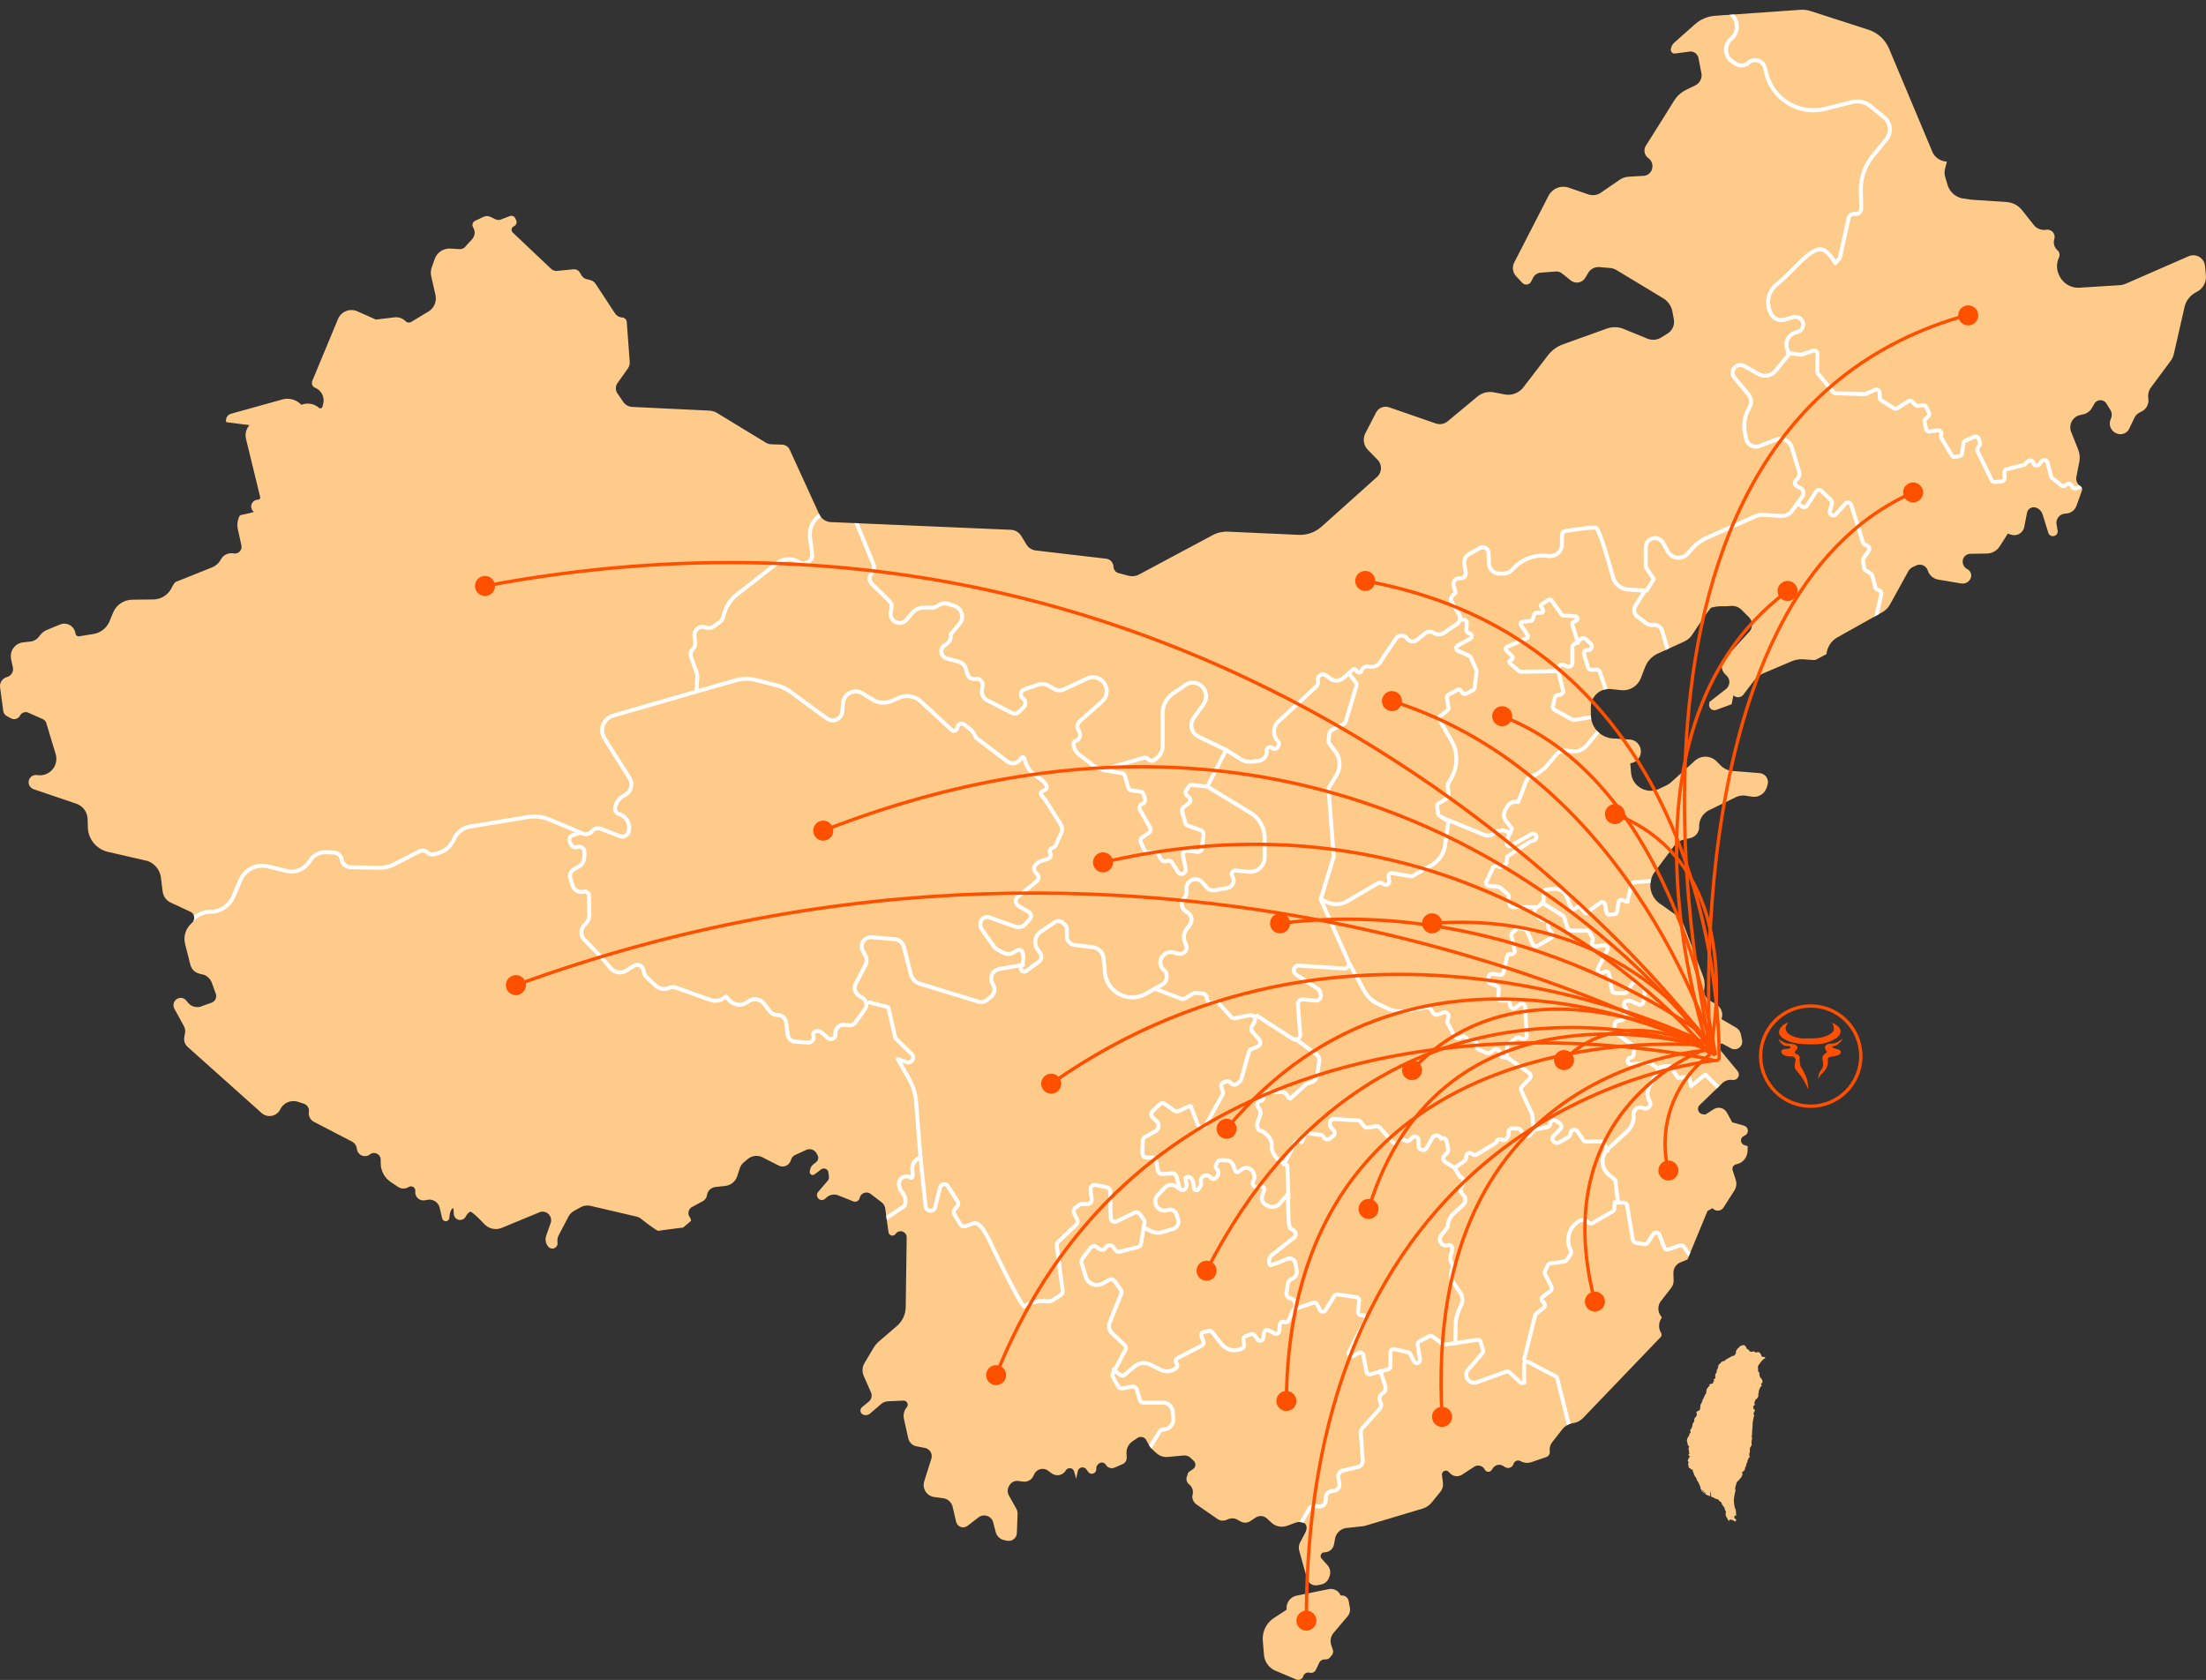 <svg xmlns="http://www.w3.org/2000/svg" xmlns:xlink="http://www.w3.org/1999/xlink" viewBox="0 0 660.373 502.916"><rect x="0" y="0" width="660.373" height="502.916" fill="#333333" stroke="none"/><defs><style>.cls-1,.cls-4,.cls-6{fill:none;}.cls-2{fill:#ffcb8b;}.cls-3{clip-path:url(#clip-path);}.cls-4{stroke:#fff;stroke-linecap:round;stroke-linejoin:round;stroke-width:1.186px;}.cls-5{fill:#ff5000;}.cls-6{stroke:#ff5000;stroke-miterlimit:10;}</style><clipPath id="clip-path"><path class="cls-1" d="M23.758,190.486l4.19-.684a6.373,6.373,0,0,0,4.875-3.885l1.011-2.48a6.269,6.269,0,0,1,5.728-3.903l6.323-.079a6.231,6.231,0,0,0,5.421-3.326,6.501,6.501,0,0,1,1.237-1.9c.412-.137,7.634-3.042,10.954-4.378a5.101,5.101,0,0,0,2.526-2.205l.133-.232a3.517,3.517,0,0,1,3.701-1.745l.082.015a2.005,2.005,0,0,0,2.324-2.398L71.3,158.869a6.103,6.103,0,0,1,.339-4.262h0a.847.847,0,0,1,.594-.456c1.119-.223,4.138-.846,3.701-.992a.732.732,0,0,1-.253-.205,2.043,2.043,0,0,1,1.575-3.366h0a.645.645,0,0,0,.627-.798L73.644,131.39a4.549,4.549,0,0,1,1.039-4.119h0L67.72,126.378v0a2.046,2.046,0,0,1,1.426-2.51l15.393-4.284a5.651,5.651,0,0,1,5.51,1.448l.167.167.259-.091a5.012,5.012,0,0,1,4.984.968h0a.659.659,0,0,0,1.078-.345l.218-.898a4.077,4.077,0,0,0-2.373-4.718l-.053-.022a1.569,1.569,0,0,1-.848-2.052c1.497-3.589,5.424-13.049,7.704-18.544a4.346,4.346,0,0,1,5.785-2.302l5.563,2.473,5.563-.662a4.017,4.017,0,0,1,3.315,1.148h0a1.383,1.383,0,0,0,1.69.208l5.121-3.073a4.632,4.632,0,0,0,2.133-5.002L129.091,82.74a4.827,4.827,0,0,1,.15-2.667l.887-2.533a4.683,4.683,0,0,1,4.643-3.131l2.796.172a2.119,2.119,0,0,0,1.72-.715l1.16-1.317c1.356-1.233,2.074-2.44,1.369-4.132l-.224-.421a1.363,1.363,0,0,1,.611-1.869l2.536-1.221A2.337,2.337,0,0,1,146.752,64.9l1.579.748a2.079,2.079,0,0,0,1.637.061l2.644-1.017a1.308,1.308,0,0,1,1.668.697l.263.602a1.308,1.308,0,0,1-.583,1.679l-.207.111a1.145,1.145,0,0,0-.248,1.841l11.443,10.833a2.388,2.388,0,0,0,1.88.642l4.854-.485a1.943,1.943,0,0,1,1.84.903l.608.972a2.467,2.467,0,0,0,1.527,1.094l.92.217a2.9,2.9,0,0,1,1.761,1.233l5.718,8.719a2.892,2.892,0,0,0,2.226,1.3h0a1.434,1.434,0,0,1,1.335,1.323l.896,11.952a3.033,3.033,0,0,1-.552,1.983l-3.12,4.39a2.656,2.656,0,0,0-.034,3.028l1.72,2.539a3.551,3.551,0,0,0,2.77,1.555l23.033,1.104a4.955,4.955,0,0,1,2.34.717l14.506,8.829a3.74,3.74,0,0,0,1.828.543l3.101.097a2.624,2.624,0,0,1,2.304,1.531l8.823,19.292a4.058,4.058,0,0,0,3.516,2.366l53.845,2.305a3.846,3.846,0,0,1,3.124,1.849l1.527,2.519a3.839,3.839,0,0,0,2.85,1.825l21.039,2.462a2.488,2.488,0,0,1,2.196,2.366l.002.045a2.054,2.054,0,0,0,1.525,1.907l2.915.771a4.457,4.457,0,0,0,3.244-.379l21.993-11.76a8.947,8.947,0,0,1,4.626-1.048l21.039.956a9.797,9.797,0,0,0,6.982-2.49L412.193,142.81a3.595,3.595,0,0,0,.172-5.191l-2.913-2.981a4.243,4.243,0,0,1-.737-4.91l3.213-6.231a3.213,3.213,0,0,1,3.907-1.564l13.957,4.831a3.711,3.711,0,0,0,3.59-.656l8.931-7.415a5.841,5.841,0,0,1,4.814-1.246l3.323.627a5.697,5.697,0,0,0,5.574-2.127l7.362-9.578a9.933,9.933,0,0,1,4.517-3.295l13.094-4.704a7.071,7.071,0,0,1,5.067.11l7.065,2.89a4.638,4.638,0,0,0,4.225-.366l1.846-1.16a4.146,4.146,0,0,0,1.869-4.268l-.422-2.269a5.984,5.984,0,0,0-2.789-4.028L483.92,80.86a4.509,4.509,0,0,0-1.957-.634l-3.155-.263a3.579,3.579,0,0,0-3.367,1.725l-.901,1.501a2.903,2.903,0,0,1-4.294.78l-2.669-2.12a2.642,2.642,0,0,0-1.84-.566l-4.479.336a2.884,2.884,0,0,0-2.364,1.586l-.545,1.091a1.624,1.624,0,0,1-2.638.383l-1.855-1.983a3.593,3.593,0,0,1-.572-4.097l10.266-19.984a4.98,4.98,0,0,1,6.047-2.435L475.46,58.194a4.243,4.243,0,0,0,3.782-.517l5.63-3.87a5.157,5.157,0,0,1,2.609-.898l4.56-.277a2.769,2.769,0,0,0,2.567-2.331l.02-.128a2.911,2.911,0,0,0-1.156-2.804l-.054-.04a2.786,2.786,0,0,1-.701-3.755c2.187-3.406,6.28-9.975,8.405-13.391a8.935,8.935,0,0,1,3.677-3.316l2.692-1.313a3.352,3.352,0,0,0,1.822-3.646l-.871-4.527a2.413,2.413,0,0,0-2.688-1.936l-4.323.576a1.122,1.122,0,0,1-1.26-1.26l.012-.089a3.081,3.081,0,0,1,1.007-1.896l6.213-5.523a10.102,10.102,0,0,1,6.005-2.527l25.512-1.79a8.211,8.211,0,0,1,3.099.377l17.31,5.593a10.044,10.044,0,0,1,6.173,5.67l12.934,30.81a4.838,4.838,0,0,0,4.192,2.958h0a.158.158,0,0,1,.144.198l-.497,1.889a4.839,4.839,0,0,0,.045,2.621l.689,2.295a5.813,5.813,0,0,0,4.722,4.081l2.411.355,10.545.703a6.436,6.436,0,0,1,4.617,2.425l3.514,4.437a3.915,3.915,0,0,0,3.57,1.452l.214-.028a2.164,2.164,0,0,1,2.382,2.744l-.036.125a3.15,3.15,0,0,0,.88,3.193l.078.073a1.905,1.905,0,0,1,.452,2.197l-.025.056a6.095,6.095,0,0,0,.062,5.203l.117.24a6.281,6.281,0,0,0,6.04,3.521l11.85-.741a6.189,6.189,0,0,0,2.092-.506l18.686-8.167a3.502,3.502,0,0,1,4.887,2.866l.28,2.848a4.985,4.985,0,0,1-2.529,4.839l-.65.363a6.622,6.622,0,0,0-3.226,4.31l-3.205,14.075a5.295,5.295,0,0,1-.909,1.978l-5.904,7.964a4.432,4.432,0,0,0-.816,3.34l.003.018a3.661,3.661,0,0,1-1.921,3.824l-.673.351a3.682,3.682,0,0,0-1.624,1.688l-1.497,3.161a2.903,2.903,0,0,1-3.747,1.435l-.127-.053a3.184,3.184,0,0,1-1.74-4.079l.194-.504a2.71,2.71,0,0,0-.224-2.397l-1.189-1.924a2.106,2.106,0,0,0-3.616.056l-.724,1.257a4.04,4.04,0,0,1-2.69,1.942l-.747.153a3.795,3.795,0,0,0-2.765,5.117l2.113,5.324a6.291,6.291,0,0,1,.327,3.529l-.895,4.573a2.686,2.686,0,0,0,1.228,2.804h0a1.065,1.065,0,0,1,.445,1.265l-1.64,4.593a3.491,3.491,0,0,1-2.961,2.301l-.54.051a2.754,2.754,0,0,0-2.457,3.208l.317,1.85a1.436,1.436,0,0,1-1.226,1.666h0a1.436,1.436,0,0,1-1.561-.997l-1.699-5.472a3.184,3.184,0,0,0-1.787-1.983l-.048-.02a2.065,2.065,0,0,0-2.849,1.493c-.252,1.29-.564,2.878-.835,4.26a3.015,3.015,0,0,1-3.806,2.312l-1.115-.325-2.415,3.795a4.625,4.625,0,0,1-3.819,2.141l-4.986.089a2.311,2.311,0,0,0-2.257,2.559l.006.059a2.502,2.502,0,0,0,1.273,1.919l.126.07a2.167,2.167,0,0,1,.723,3.164l-.036.049a2.632,2.632,0,0,1-2.571,1.054l-6.858-1.156a3.973,3.973,0,0,1-3.108-2.661l-.022-.066a2.527,2.527,0,0,0-3.446-1.512c-.301.138-.595.27-.857.388a3.412,3.412,0,0,0-1.591,1.469l-5.44,9.877a5.732,5.732,0,0,1-2.22,2.236L550.09,190.773a6.588,6.588,0,0,0-3.333,5.059h0l-3.104,1.633a1.153,1.153,0,0,1-.614.13l-3.212-.214a7.65,7.65,0,0,0-3.497.591l-8.218,3.486a7.733,7.733,0,0,0-3.132,2.433l-3.093,4.059a1.986,1.986,0,0,1-2.984.201h0l-.536,2.678-4.624,1.692a1.592,1.592,0,0,1-2.105-1.823l.123-.583,4.902-3.826a2.664,2.664,0,0,0,.21-4.018l-.437-.421a3.355,3.355,0,0,1-.146-4.681l7.348-8.027a3.172,3.172,0,0,0-.097-4.385l-2.159-2.159a4.154,4.154,0,0,0-3.366-1.199c-2.402.254-3.127-.165-5.719.505-.415.107-4.003,5.499-5.711,8.095a5.689,5.689,0,0,1-2.397,2.052l-7.875,3.59a7.448,7.448,0,0,0-3.859,4.095l-1.268,3.284a5.671,5.671,0,0,1-5.892,3.597l-3.048-.325a5.441,5.441,0,0,0-6.018,5.41v2.318a7.07,7.07,0,0,0,6.614,7.055l5.082.329a3.429,3.429,0,0,1,2.618,1.5l.051.075a3.549,3.549,0,0,1-2.392,5.495l-.002,0a.197.197,0,0,0-.165.217l.235,2.7a5.794,5.794,0,0,0,2.973,4.57l.071.039a5.847,5.847,0,0,0,5.392.142c.788-.384,1.593-.767,2.156-1.034a5.716,5.716,0,0,0,1.387-.927l7.135-6.445a4.684,4.684,0,0,1,6.451.164l1.259,1.259a5.694,5.694,0,0,0,3.578,1.65l8.086.638a2.701,2.701,0,0,1,2.362,3.509l-.264.831a3.962,3.962,0,0,1-4.395,2.716l-1.754-.277a5.358,5.358,0,0,0-3.182.475l-7.86,3.828a5.38,5.38,0,0,0-3.022,4.99h0a3.343,3.343,0,0,1-2.613,3.359c-.584.13-1.192.266-1.743.389a5.509,5.509,0,0,0-3.219,2.084l-5.692,7.62a6.753,6.753,0,0,0,1.516,9.559l4.386,3.096a8.311,8.311,0,0,1,2.987,3.866l5.575,14.832a7.102,7.102,0,0,1,.349,3.715l-.009.054a3.283,3.283,0,0,0,1.577,3.409c.633.369,1.344.786,2.015,1.182a3.637,3.637,0,0,1,1.557,4.412h0l4.359,2.531a3.033,3.033,0,0,1,1.449,2.015l.358,1.753a2.272,2.272,0,0,1-3.307,2.454l-2.424-1.312a.925.925,0,0,0-1.153,1.403l5.546,6.708a1.63,1.63,0,0,1-1.404,2.662l-.327-.03a3.658,3.658,0,0,0-2.872,1.012l-6.755,6.522a1.604,1.604,0,0,0,.907,2.744l.803.105,2.494-1.603a2.777,2.777,0,0,1,3.937,1.001l1.603,2.924,3.56,1.017a1.57,1.57,0,0,1,.257,2.921l-.376.184a1.457,1.457,0,0,0,.195,2.698l1.007.322-.056,1.521a4.123,4.123,0,0,1-3.369,3.901h0a1.405,1.405,0,0,0-1.081,1.814l.916,2.831a3.821,3.821,0,0,1-.417,3.236l-3.238,5.059a2.042,2.042,0,0,1-3.289.206l-1.518.848-5.981,14.507-2.155.898a3.347,3.347,0,0,0-2.058,3.195l.067,2.139a3.527,3.527,0,0,1-.737,2.27l-3.047,3.932a3.704,3.704,0,0,0-.059,4.459l.313.426-.326.61a4.14,4.14,0,0,0,.103,4.077h0a1.02,1.02,0,0,1-.139,1.231l-23.25,24.247a5.051,5.051,0,0,1-2.938,1.505h0a5.057,5.057,0,0,0-3.271,1.888c-.906,1.155-2.111,2.694-2.946,3.759a3.808,3.808,0,0,0-.781,2.825h0a1.585,1.585,0,0,1-1.061,1.697l-4.442,1.517a3.942,3.942,0,0,1-3.188-.284l-.039-.022a1.481,1.481,0,0,0-2.129.838l-.017.051a1.68,1.68,0,0,1-2.48.912l-.592-.365a2.26,2.26,0,0,0-3.015.594l-.496.682a1.167,1.167,0,0,1-1.987-.165h0a2.206,2.206,0,0,0-3.177-.862l-3.626,2.361a2.857,2.857,0,0,1-3.618-.414l-.416-.433a1.161,1.161,0,0,0-1.989.945l.291,2.389a3.511,3.511,0,0,1-.76,2.638l-2.603,3.204a5.653,5.653,0,0,1-2.768,1.851l-17.435,5.214-5.282.574A3.94,3.94,0,0,0,399.65,460.66l-.296,1.65a2.928,2.928,0,0,1-2.882,2.411h0a1.136,1.136,0,0,0-.844,1.895l1.743,1.936a3.268,3.268,0,0,1,.596,3.423l-.218.532a3.038,3.038,0,0,1-2.196,1.825l-1.125.233a2.7,2.7,0,0,1-3.147-1.917l-2.35-8.412a3.387,3.387,0,0,1,.269-2.496l1.478-2.791c.606-1.144.744-2.489-.413-3.067l-.133-.044a3.611,3.611,0,0,0-2.399.041l-2.398.891a4.605,4.605,0,0,1-4.737-.942l-1.308-1.215a2.789,2.789,0,0,0-3.444-.277l-1.552,1.035a2.795,2.795,0,0,1-2.937.101l-.903-.516a3.14,3.14,0,0,0-2.776-.168l-.538.226a2.813,2.813,0,0,1-2.695-.281l-6.271-4.351a2.952,2.952,0,0,1-1.267-2.307l.153-.926a2.904,2.904,0,0,0-1.071-2.759l-.032-.025a2.045,2.045,0,0,1-.68-2.263c.222-.658.438-1.307.438-1.307L357.18,439.76a1.571,1.571,0,0,0,.173-2.425l-.925-.873a2.724,2.724,0,0,0-2.117-.733l-4.812.438a4.22,4.22,0,0,1-3.186-1.048l-1.323-1.176a4.221,4.221,0,0,1-.87-1.078l-.993-1.757a1.84,1.84,0,0,0-2.635-.617l-1.477,1.002a4.087,4.087,0,0,0-1.79,3.528l.048,1.356a2.03,2.03,0,0,1-1.222,1.935l-2.438,1.056a2.031,2.031,0,0,1-2.555-.829l-.005-.008a1.403,1.403,0,0,0-2.15-.323l-.186.169a1.607,1.607,0,0,0-.525,1.132l-.015.408a1.333,1.333,0,0,1-2.417.727L325.23,439.9a1.45,1.45,0,0,0-2.556.384l-.528,2.387-.606-2.157a1.356,1.356,0,0,0-2.452-.359l-.086.136a2.911,2.911,0,0,1-4.195.779l-1.054-.783a2.76,2.76,0,0,0-4.131,1.014l-.29.598a2.969,2.969,0,0,1-3.064,1.65l-1.444-.193a2.64,2.64,0,0,0-2.656,1.335l-.152.274a2.807,2.807,0,0,0,.004,2.733l2.227,3.985a2.938,2.938,0,0,1,.371,1.544l-.216,5.732a2.432,2.432,0,0,1-2.95,2.285l-.911-.199a3.272,3.272,0,0,1-2.467-2.373l-.755-2.902a2.792,2.792,0,0,0-4.404-1.51l-3.3,2.538a2.144,2.144,0,0,1-3.396-1.215l-1.036-4.461a3.405,3.405,0,0,0-2.862-2.604l-2.674-.36a3.632,3.632,0,0,1-2.979-4.694l2.132-6.752a2.527,2.527,0,0,0-1.926-3.242l-2.545-.497a3.107,3.107,0,0,1-2.438-2.375l-1.297-5.836a4.013,4.013,0,0,1,.726-3.303l.15-.197a1.22,1.22,0,0,0-1.022-1.959l-4.514.192a3.681,3.681,0,0,0-2.248.89l-3.247,2.799a1.956,1.956,0,0,1-2.11.288h0a1.318,1.318,0,0,1-.275-2.211l2.025-1.663a2.331,2.331,0,0,0,.656-2.736l-2.19-5.005a4.141,4.141,0,0,1,.236-3.778l2.741-4.604a7.604,7.604,0,0,1,1.575-1.875l5.362-4.611a7.684,7.684,0,0,0,2.673-5.719l.289-20.831a1.819,1.819,0,0,0-1.35-1.783h0a1.819,1.819,0,0,0-2.018.804h0a1.17,1.17,0,0,1-2.076-.566L265,361.832a2.946,2.946,0,0,0-1.131-1.939l-3.219-2.457a2.091,2.091,0,0,0-3.31,1.209h0a1.417,1.417,0,0,1-1.909,1.008l-4.461-1.784a3.428,3.428,0,0,0-3.618.682l-.317.297a1.469,1.469,0,0,1-1.946.057h0a1.469,1.469,0,0,1-.175-2.085l2.858-3.335a1.587,1.587,0,0,0,.37-1.23l-.155-1.244a1.371,1.371,0,0,0-2.183-.927l-2.002,1.502a.882.882,0,0,1-1.395-.87l.121-.638a2.412,2.412,0,0,1,.863-1.432l.95-.76a1.604,1.604,0,0,0,.419-1.997l-.297-.567a2.397,2.397,0,0,0-3.119-1.067l-3.253,1.487a2.397,2.397,0,0,0-1.267,1.392l-.124.356a2.571,2.571,0,0,1-3.595,1.447l-4.831-2.46a4.039,4.039,0,0,0-4.405.485l-1.116.922a4.216,4.216,0,0,0-1.326,1.952l-.731,2.26a4.281,4.281,0,0,1-3.615,2.938l-2.885.311a2.894,2.894,0,0,0-2.549,2.426l-.006.041a2.474,2.474,0,0,1-1.278,1.805c-1.271.68-3.208,1.727-3.208,1.727a2.048,2.048,0,0,0-.536,3.186l.278.92-2.41,2.053s-6.785.803-7.32.982c-.43.143-3.961-2.585-5.341-3.671a3.183,3.183,0,0,0-1.247-.598l-13.704-3.197a4.422,4.422,0,0,0-3.165.448l-1.822,1.02a4.42,4.42,0,0,0-1.756,1.806l-2.872,5.484a3.475,3.475,0,0,0-.391,1.811l.032.559a1.555,1.555,0,0,1-2.751,1.08l-.047-.057a3.338,3.338,0,0,1-.589-3.254c.423-1.198.965-2.736,1.322-3.747a2.579,2.579,0,0,0-.154-2.067l-.02-.039a2.507,2.507,0,0,0-3.178-1.144c-2.857,1.187-7.98,3.306-11.258,4.661a4.723,4.723,0,0,1-5.238-1.119c-1.654-1.745-3.725-3.794-4.241-3.691-.466.093-.98.817-1.365,1.489a1.898,1.898,0,0,1-1.996.928h0a1.895,1.895,0,0,1-1.542-1.757l-.096-1.731c-.884.221-1.153,1.742-1.229,2.869a1.092,1.092,0,0,1-1.283,1.008h0a1.09,1.09,0,0,1-.866-.822l-.76-3.208a3.131,3.131,0,0,0-3.599-2.36l-.823.148a2.462,2.462,0,0,1-2.883-2.679l.007-.067a1.293,1.293,0,0,0-1.966-1.234l-.048.03a2.866,2.866,0,0,1-3.114-.048c-.641-.43-1.412-.943-2.163-1.44a6.83,6.83,0,0,1-3.055-5.694v-1.018a2.006,2.006,0,0,0-1.285-1.872h0a2.006,2.006,0,0,0-1.923.268l-.045.035a2.419,2.419,0,0,1-3.869-1.622l-.008-.067a2.882,2.882,0,0,0-1.54-2.219c-2.615-1.35-8.373-4.333-11.311-5.856a2.878,2.878,0,0,1-1.525-2.95l.007-.049a2.236,2.236,0,0,0-1.521-2.44c-.527-.171-1.125-.365-1.726-.561a4.407,4.407,0,0,0-5.321,2.257h0a3.569,3.569,0,0,1-5.585,1.094L56.172,313.413a3.161,3.161,0,0,1-1.007-2.898l.22-1.267a3.216,3.216,0,0,0-.35-2.1l-2.839-5.166a2.185,2.185,0,0,1,1.067-3.066l.048-.02a2.067,2.067,0,0,1,2.41.598c.339.415.649.774.649.774a3.539,3.539,0,0,0,4.101.927l2.854-1.013a2.098,2.098,0,0,0,1.273-2.686L63.45,294.299a4.196,4.196,0,0,0-2.404-2.483l-1.304-.305a3.715,3.715,0,0,1-2.755-2.704l-1.575-6.209a6.207,6.207,0,0,1,1.787-6.07l.315-.293a2,2,0,0,0-.517-3.276L51.12,270.216a4.277,4.277,0,0,1-2.436-3.354l-.502-4.086a6.14,6.14,0,0,0-4-5.023l-11.875-2.731a7.75,7.75,0,0,1-6.01-7.322l-.074-2.49a5.034,5.034,0,0,0-3.411-4.616L10.05,236.255a2.188,2.188,0,0,1-1.448-2.463h0a2.188,2.188,0,0,1,2.462-1.774l.188.027A4.923,4.923,0,0,0,16.645,225.7l-2.766-9.19a1.963,1.963,0,0,0-1.078-1.226l-4.285-1.917a1.963,1.963,0,0,0-2.538.877h0a1.963,1.963,0,0,1-2.677.809l-1.307-.713A1.962,1.962,0,0,1,.989,212.881l-.963-7.104A2.808,2.808,0,0,1,2.078,202.689h0a2.47,2.47,0,0,0,1.774-2.896l-.531-2.51a4.148,4.148,0,0,1,3.61-4.982l2.145-.233a3.692,3.692,0,0,0,2.466-1.342l.587-.722a4.848,4.848,0,0,1,1.917-1.426l3.936-1.621a3.358,3.358,0,0,1,4.606,2.661h0A1.015,1.015,0,0,0,23.758,190.486Z"/></clipPath></defs><title>资源 22</title><g id="图层_2" data-name="图层 2"><g id="图层_1-2" data-name="图层 1"><path class="cls-2" d="M385.173,481.861c-.218.175-2.018,1.354-3.8,2.513a7.401,7.401,0,0,0-3.34,6.805l.342,4.201a5.701,5.701,0,0,0,3.462,4.788l6.208,2.624a1.554,1.554,0,0,0,2.092-.98h0a1.554,1.554,0,0,1,1.727-1.084l.38.059a1.554,1.554,0,0,0,1.641-.864l1.026-2.14a1.774,1.774,0,0,1,1.747-1.001h0a1.774,1.774,0,0,0,1.515-.638l.484-.586a1.773,1.773,0,0,0,.319-1.68l-.468-1.434a3.788,3.788,0,0,1,.713-3.627l4.165-4.907a3.188,3.188,0,0,0,.704-2.648l-.368-1.971a2.024,2.024,0,0,0-2.165-1.645h0a.326.326,0,0,1-.322-.183h0a3.151,3.151,0,0,0-3.464-1.722l-9.603,1.943a3.773,3.773,0,0,0-2.994,4.178Z"/><g class="cls-3"><path class="cls-2" d="M23.758,190.486l4.19-.684a6.373,6.373,0,0,0,4.875-3.885l1.011-2.48a6.269,6.269,0,0,1,5.728-3.903l6.323-.079a6.231,6.231,0,0,0,5.421-3.326,6.501,6.501,0,0,1,1.237-1.9c.412-.137,7.634-3.042,10.954-4.378a5.101,5.101,0,0,0,2.526-2.205l.133-.232a3.517,3.517,0,0,1,3.701-1.745l.082.015a2.005,2.005,0,0,0,2.324-2.398L71.3,158.869a6.103,6.103,0,0,1,.339-4.262h0a.847.847,0,0,1,.594-.456c1.119-.223,4.138-.846,3.701-.992a.732.732,0,0,1-.253-.205,2.043,2.043,0,0,1,1.575-3.366h0a.645.645,0,0,0,.627-.798L73.644,131.39a4.549,4.549,0,0,1,1.039-4.119h0L67.72,126.378v0a2.046,2.046,0,0,1,1.426-2.51l15.393-4.284a5.651,5.651,0,0,1,5.51,1.448l.167.167.259-.091a5.012,5.012,0,0,1,4.984.968h0a.659.659,0,0,0,1.078-.345l.218-.898a4.077,4.077,0,0,0-2.373-4.718l-.053-.022a1.569,1.569,0,0,1-.848-2.052c1.497-3.589,5.424-13.049,7.704-18.544a4.346,4.346,0,0,1,5.785-2.302l5.563,2.473,5.563-.662a4.017,4.017,0,0,1,3.315,1.148h0a1.383,1.383,0,0,0,1.69.208l5.121-3.073a4.632,4.632,0,0,0,2.133-5.002L129.091,82.74a4.827,4.827,0,0,1,.15-2.667l.887-2.533a4.683,4.683,0,0,1,4.643-3.131l2.796.172a2.119,2.119,0,0,0,1.72-.715l1.16-1.317c1.356-1.233,2.074-2.44,1.369-4.132l-.224-.421a1.363,1.363,0,0,1,.611-1.869l2.536-1.221A2.337,2.337,0,0,1,146.752,64.9l1.579.748a2.079,2.079,0,0,0,1.637.061l2.644-1.017a1.308,1.308,0,0,1,1.668.697l.263.602a1.308,1.308,0,0,1-.583,1.679l-.207.111a1.145,1.145,0,0,0-.248,1.841l11.443,10.833a2.388,2.388,0,0,0,1.88.642l4.854-.485a1.943,1.943,0,0,1,1.84.903l.608.972a2.467,2.467,0,0,0,1.527,1.094l.92.217a2.9,2.9,0,0,1,1.761,1.233l5.718,8.719a2.892,2.892,0,0,0,2.226,1.3h0a1.434,1.434,0,0,1,1.335,1.323l.896,11.952a3.033,3.033,0,0,1-.552,1.983l-3.12,4.39a2.656,2.656,0,0,0-.034,3.028l1.72,2.539a3.551,3.551,0,0,0,2.77,1.555l23.033,1.104a4.955,4.955,0,0,1,2.34.717l14.506,8.829a3.74,3.74,0,0,0,1.828.543l3.101.097a2.624,2.624,0,0,1,2.304,1.531l8.823,19.292a4.058,4.058,0,0,0,3.516,2.366l53.845,2.305a3.846,3.846,0,0,1,3.124,1.849l1.527,2.519a3.839,3.839,0,0,0,2.85,1.825l21.039,2.462a2.488,2.488,0,0,1,2.196,2.366l.002.045a2.054,2.054,0,0,0,1.525,1.907l2.915.771a4.457,4.457,0,0,0,3.244-.379l21.993-11.76a8.947,8.947,0,0,1,4.626-1.048l21.039.956a9.797,9.797,0,0,0,6.982-2.49L412.193,142.81a3.595,3.595,0,0,0,.172-5.191l-2.913-2.981a4.243,4.243,0,0,1-.737-4.91l3.213-6.231a3.213,3.213,0,0,1,3.907-1.564l13.957,4.831a3.711,3.711,0,0,0,3.59-.656l8.931-7.415a5.841,5.841,0,0,1,4.814-1.246l3.323.627a5.697,5.697,0,0,0,5.574-2.127l7.362-9.578a9.933,9.933,0,0,1,4.517-3.295l13.094-4.704a7.071,7.071,0,0,1,5.067.11l7.065,2.89a4.638,4.638,0,0,0,4.225-.366l1.846-1.16a4.146,4.146,0,0,0,1.869-4.268l-.422-2.269a5.984,5.984,0,0,0-2.789-4.028L483.92,80.86a4.509,4.509,0,0,0-1.957-.634l-3.155-.263a3.579,3.579,0,0,0-3.367,1.725l-.901,1.501a2.903,2.903,0,0,1-4.294.78l-2.669-2.12a2.642,2.642,0,0,0-1.84-.566l-4.479.336a2.884,2.884,0,0,0-2.364,1.586l-.545,1.091a1.624,1.624,0,0,1-2.638.383l-1.855-1.983a3.593,3.593,0,0,1-.572-4.097l10.266-19.984a4.98,4.98,0,0,1,6.047-2.435L475.46,58.194a4.243,4.243,0,0,0,3.782-.517l5.63-3.87a5.157,5.157,0,0,1,2.609-.898l4.56-.277a2.769,2.769,0,0,0,2.567-2.331l.02-.128a2.911,2.911,0,0,0-1.156-2.804l-.054-.04a2.786,2.786,0,0,1-.701-3.755c2.187-3.406,6.28-9.975,8.405-13.391a8.935,8.935,0,0,1,3.677-3.316l2.692-1.313a3.352,3.352,0,0,0,1.822-3.646l-.871-4.527a2.413,2.413,0,0,0-2.688-1.936l-4.323.576a1.122,1.122,0,0,1-1.26-1.26l.012-.089a3.081,3.081,0,0,1,1.007-1.896l6.213-5.523a10.102,10.102,0,0,1,6.005-2.527l25.512-1.79a8.211,8.211,0,0,1,3.099.377l17.31,5.593a10.044,10.044,0,0,1,6.173,5.67l12.934,30.81a4.838,4.838,0,0,0,4.192,2.958h0a.158.158,0,0,1,.144.198l-.497,1.889a4.839,4.839,0,0,0,.045,2.621l.689,2.295a5.813,5.813,0,0,0,4.722,4.081l2.411.355,10.545.703a6.436,6.436,0,0,1,4.617,2.425l3.514,4.437a3.915,3.915,0,0,0,3.57,1.452l.214-.028a2.164,2.164,0,0,1,2.382,2.744l-.036.125a3.15,3.15,0,0,0,.88,3.193l.078.073a1.905,1.905,0,0,1,.452,2.197l-.025.056a6.095,6.095,0,0,0,.062,5.203l.117.24a6.281,6.281,0,0,0,6.04,3.521l11.85-.741a6.189,6.189,0,0,0,2.092-.506l18.686-8.167a3.502,3.502,0,0,1,4.887,2.866l.28,2.848a4.985,4.985,0,0,1-2.529,4.839l-.65.363a6.622,6.622,0,0,0-3.226,4.31l-3.205,14.075a5.295,5.295,0,0,1-.909,1.978l-5.904,7.964a4.432,4.432,0,0,0-.816,3.34l.003.018a3.661,3.661,0,0,1-1.921,3.824l-.673.351a3.682,3.682,0,0,0-1.624,1.688l-1.497,3.161a2.903,2.903,0,0,1-3.747,1.435l-.127-.053a3.184,3.184,0,0,1-1.74-4.079l.194-.504a2.71,2.71,0,0,0-.224-2.397l-1.189-1.924a2.106,2.106,0,0,0-3.616.056l-.724,1.257a4.04,4.04,0,0,1-2.69,1.942l-.747.153a3.795,3.795,0,0,0-2.765,5.117l2.113,5.324a6.291,6.291,0,0,1,.327,3.529l-.895,4.573a2.686,2.686,0,0,0,1.228,2.804h0a1.065,1.065,0,0,1,.445,1.265l-1.64,4.593a3.491,3.491,0,0,1-2.961,2.301l-.54.051a2.754,2.754,0,0,0-2.457,3.208l.317,1.85a1.436,1.436,0,0,1-1.226,1.666h0a1.436,1.436,0,0,1-1.561-.997l-1.699-5.472a3.184,3.184,0,0,0-1.787-1.983l-.048-.02a2.065,2.065,0,0,0-2.849,1.493c-.252,1.29-.564,2.878-.835,4.26a3.015,3.015,0,0,1-3.806,2.312l-1.115-.325-2.415,3.795a4.625,4.625,0,0,1-3.819,2.141l-4.986.089a2.311,2.311,0,0,0-2.257,2.559l.006.059a2.502,2.502,0,0,0,1.273,1.919l.126.07a2.167,2.167,0,0,1,.723,3.164l-.036.049a2.632,2.632,0,0,1-2.571,1.054l-6.858-1.156a3.973,3.973,0,0,1-3.108-2.661l-.022-.066a2.527,2.527,0,0,0-3.446-1.512c-.301.138-.595.27-.857.388a3.412,3.412,0,0,0-1.591,1.469l-5.44,9.877a5.732,5.732,0,0,1-2.22,2.236L550.09,190.773a6.588,6.588,0,0,0-3.333,5.059h0l-3.104,1.633a1.153,1.153,0,0,1-.614.13l-3.212-.214a7.65,7.65,0,0,0-3.497.591l-8.218,3.486a7.733,7.733,0,0,0-3.132,2.433l-3.093,4.059a1.986,1.986,0,0,1-2.984.201h0l-.536,2.678-4.624,1.692a1.592,1.592,0,0,1-2.105-1.823l.123-.583,4.902-3.826a2.664,2.664,0,0,0,.21-4.018l-.437-.421a3.355,3.355,0,0,1-.146-4.681l7.348-8.027a3.172,3.172,0,0,0-.097-4.385l-2.159-2.159a4.154,4.154,0,0,0-3.366-1.199c-2.402.254-3.127-.165-5.719.505-.415.107-4.003,5.499-5.711,8.095a5.689,5.689,0,0,1-2.397,2.052l-7.875,3.59a7.448,7.448,0,0,0-3.859,4.095l-1.268,3.284a5.671,5.671,0,0,1-5.892,3.597l-3.048-.325a5.441,5.441,0,0,0-6.018,5.41v2.318a7.07,7.07,0,0,0,6.614,7.055l5.082.329a3.429,3.429,0,0,1,2.618,1.5l.051.075a3.549,3.549,0,0,1-2.392,5.495l-.002,0a.197.197,0,0,0-.165.217l.235,2.7a5.794,5.794,0,0,0,2.973,4.57l.071.039a5.847,5.847,0,0,0,5.392.142c.788-.384,1.593-.767,2.156-1.034a5.716,5.716,0,0,0,1.387-.927l7.135-6.445a4.684,4.684,0,0,1,6.451.164l1.259,1.259a5.694,5.694,0,0,0,3.578,1.65l8.086.638a2.701,2.701,0,0,1,2.362,3.509l-.264.831a3.962,3.962,0,0,1-4.395,2.716l-1.754-.277a5.358,5.358,0,0,0-3.182.475l-7.86,3.828a5.38,5.38,0,0,0-3.022,4.99h0a3.343,3.343,0,0,1-2.613,3.359c-.584.13-1.192.266-1.743.389a5.509,5.509,0,0,0-3.219,2.084l-5.692,7.62a6.753,6.753,0,0,0,1.516,9.559l4.386,3.096a8.311,8.311,0,0,1,2.987,3.866l5.575,14.832a7.102,7.102,0,0,1,.349,3.715l-.009.054a3.283,3.283,0,0,0,1.577,3.409c.633.369,1.344.786,2.015,1.182a3.637,3.637,0,0,1,1.557,4.412h0l4.359,2.531a3.033,3.033,0,0,1,1.449,2.015l.358,1.753a2.272,2.272,0,0,1-3.307,2.454l-2.424-1.312a.925.925,0,0,0-1.153,1.403l5.546,6.708a1.63,1.63,0,0,1-1.404,2.662l-.327-.03a3.658,3.658,0,0,0-2.872,1.012l-6.755,6.522a1.604,1.604,0,0,0,.907,2.744l.803.105,2.494-1.603a2.777,2.777,0,0,1,3.937,1.001l1.603,2.924,3.56,1.017a1.57,1.57,0,0,1,.257,2.921l-.376.184a1.457,1.457,0,0,0,.195,2.698l1.007.322-.056,1.521a4.123,4.123,0,0,1-3.369,3.901h0a1.405,1.405,0,0,0-1.081,1.814l.916,2.831a3.821,3.821,0,0,1-.417,3.236l-3.238,5.059a2.042,2.042,0,0,1-3.289.206l-1.518.848-5.981,14.507-2.155.898a3.347,3.347,0,0,0-2.058,3.195l.067,2.139a3.527,3.527,0,0,1-.737,2.27l-3.047,3.932a3.704,3.704,0,0,0-.059,4.459l.313.426-.326.61a4.14,4.14,0,0,0,.103,4.077h0a1.02,1.02,0,0,1-.139,1.231l-23.25,24.247a5.051,5.051,0,0,1-2.938,1.505h0a5.057,5.057,0,0,0-3.271,1.888c-.906,1.155-2.111,2.694-2.946,3.759a3.808,3.808,0,0,0-.781,2.825h0a1.585,1.585,0,0,1-1.061,1.697l-4.442,1.517a3.942,3.942,0,0,1-3.188-.284l-.039-.022a1.481,1.481,0,0,0-2.129.838l-.017.051a1.68,1.68,0,0,1-2.48.912l-.592-.365a2.26,2.26,0,0,0-3.015.594l-.496.682a1.167,1.167,0,0,1-1.987-.165h0a2.206,2.206,0,0,0-3.177-.862l-3.626,2.361a2.857,2.857,0,0,1-3.618-.414l-.416-.433a1.161,1.161,0,0,0-1.989.945l.291,2.389a3.511,3.511,0,0,1-.76,2.638l-2.603,3.204a5.653,5.653,0,0,1-2.768,1.851l-17.435,5.214-5.282.574A3.94,3.94,0,0,0,399.65,460.66l-.296,1.65a2.928,2.928,0,0,1-2.882,2.411h0a1.136,1.136,0,0,0-.844,1.895l1.743,1.936a3.268,3.268,0,0,1,.596,3.423l-.218.532a3.038,3.038,0,0,1-2.196,1.825l-1.125.233a2.7,2.7,0,0,1-3.147-1.917l-2.35-8.412a3.387,3.387,0,0,1,.269-2.496l1.478-2.791c.606-1.144.744-2.489-.413-3.067l-.133-.044a3.611,3.611,0,0,0-2.399.041l-2.398.891a4.605,4.605,0,0,1-4.737-.942l-1.308-1.215a2.789,2.789,0,0,0-3.444-.277l-1.552,1.035a2.795,2.795,0,0,1-2.937.101l-.903-.516a3.14,3.14,0,0,0-2.776-.168l-.538.226a2.813,2.813,0,0,1-2.695-.281l-6.271-4.351a2.952,2.952,0,0,1-1.267-2.307l.153-.926a2.904,2.904,0,0,0-1.071-2.759l-.032-.025a2.045,2.045,0,0,1-.68-2.263c.222-.658.438-1.307.438-1.307L357.18,439.76a1.571,1.571,0,0,0,.173-2.425l-.925-.873a2.724,2.724,0,0,0-2.117-.733l-4.812.438a4.22,4.22,0,0,1-3.186-1.048l-1.323-1.176a4.221,4.221,0,0,1-.87-1.078l-.993-1.757a1.84,1.84,0,0,0-2.635-.617l-1.477,1.002a4.087,4.087,0,0,0-1.79,3.528l.048,1.356a2.03,2.03,0,0,1-1.222,1.935l-2.438,1.056a2.031,2.031,0,0,1-2.555-.829l-.005-.008a1.403,1.403,0,0,0-2.15-.323l-.186.169a1.607,1.607,0,0,0-.525,1.132l-.015.408a1.333,1.333,0,0,1-2.417.727L325.23,439.9a1.45,1.45,0,0,0-2.556.384l-.528,2.387-.606-2.157a1.356,1.356,0,0,0-2.452-.359l-.086.136a2.911,2.911,0,0,1-4.195.779l-1.054-.783a2.76,2.76,0,0,0-4.131,1.014l-.29.598a2.969,2.969,0,0,1-3.064,1.65l-1.444-.193a2.64,2.64,0,0,0-2.656,1.335l-.152.274a2.807,2.807,0,0,0,.004,2.733l2.227,3.985a2.938,2.938,0,0,1,.371,1.544l-.216,5.732a2.432,2.432,0,0,1-2.95,2.285l-.911-.199a3.272,3.272,0,0,1-2.467-2.373l-.755-2.902a2.792,2.792,0,0,0-4.404-1.51l-3.3,2.538a2.144,2.144,0,0,1-3.396-1.215l-1.036-4.461a3.405,3.405,0,0,0-2.862-2.604l-2.674-.36a3.632,3.632,0,0,1-2.979-4.694l2.132-6.752a2.527,2.527,0,0,0-1.926-3.242l-2.545-.497a3.107,3.107,0,0,1-2.438-2.375l-1.297-5.836a4.013,4.013,0,0,1,.726-3.303l.15-.197a1.22,1.22,0,0,0-1.022-1.959l-4.514.192a3.681,3.681,0,0,0-2.248.89l-3.247,2.799a1.956,1.956,0,0,1-2.11.288h0a1.318,1.318,0,0,1-.275-2.211l2.025-1.663a2.331,2.331,0,0,0,.656-2.736l-2.19-5.005a4.141,4.141,0,0,1,.236-3.778l2.741-4.604a7.604,7.604,0,0,1,1.575-1.875l5.362-4.611a7.684,7.684,0,0,0,2.673-5.719l.289-20.831a1.819,1.819,0,0,0-1.35-1.783h0a1.819,1.819,0,0,0-2.018.804h0a1.17,1.17,0,0,1-2.076-.566L265,361.832a2.946,2.946,0,0,0-1.131-1.939l-3.219-2.457a2.091,2.091,0,0,0-3.31,1.209h0a1.417,1.417,0,0,1-1.909,1.008l-4.461-1.784a3.428,3.428,0,0,0-3.618.682l-.317.297a1.469,1.469,0,0,1-1.946.057h0a1.469,1.469,0,0,1-.175-2.085l2.858-3.335a1.587,1.587,0,0,0,.37-1.23l-.155-1.244a1.371,1.371,0,0,0-2.183-.927l-2.002,1.502a.882.882,0,0,1-1.395-.87l.121-.638a2.412,2.412,0,0,1,.863-1.432l.95-.76a1.604,1.604,0,0,0,.419-1.997l-.297-.567a2.397,2.397,0,0,0-3.119-1.067l-3.253,1.487a2.397,2.397,0,0,0-1.267,1.392l-.124.356a2.571,2.571,0,0,1-3.595,1.447l-4.831-2.46a4.039,4.039,0,0,0-4.405.485l-1.116.922a4.216,4.216,0,0,0-1.326,1.952l-.731,2.26a4.281,4.281,0,0,1-3.615,2.938l-2.885.311a2.894,2.894,0,0,0-2.549,2.426l-.006.041a2.474,2.474,0,0,1-1.278,1.805c-1.271.68-3.208,1.727-3.208,1.727a2.048,2.048,0,0,0-.536,3.186l.278.92-2.41,2.053s-6.785.803-7.32.982c-.43.143-3.961-2.585-5.341-3.671a3.183,3.183,0,0,0-1.247-.598l-13.704-3.197a4.422,4.422,0,0,0-3.165.448l-1.822,1.02a4.42,4.42,0,0,0-1.756,1.806l-2.872,5.484a3.475,3.475,0,0,0-.391,1.811l.032.559a1.555,1.555,0,0,1-2.751,1.08l-.047-.057a3.338,3.338,0,0,1-.589-3.254c.423-1.198.965-2.736,1.322-3.747a2.579,2.579,0,0,0-.154-2.067l-.02-.039a2.507,2.507,0,0,0-3.178-1.144c-2.857,1.187-7.98,3.306-11.258,4.661a4.723,4.723,0,0,1-5.238-1.119c-1.654-1.745-3.725-3.794-4.241-3.691-.466.093-.98.817-1.365,1.489a1.898,1.898,0,0,1-1.996.928h0a1.895,1.895,0,0,1-1.542-1.757l-.096-1.731c-.884.221-1.153,1.742-1.229,2.869a1.092,1.092,0,0,1-1.283,1.008h0a1.09,1.09,0,0,1-.866-.822l-.76-3.208a3.131,3.131,0,0,0-3.599-2.36l-.823.148a2.462,2.462,0,0,1-2.883-2.679l.007-.067a1.293,1.293,0,0,0-1.966-1.234l-.048.03a2.866,2.866,0,0,1-3.114-.048c-.641-.43-1.412-.943-2.163-1.44a6.83,6.83,0,0,1-3.055-5.694v-1.018a2.006,2.006,0,0,0-1.285-1.872h0a2.006,2.006,0,0,0-1.923.268l-.045.035a2.419,2.419,0,0,1-3.869-1.622l-.008-.067a2.882,2.882,0,0,0-1.54-2.219c-2.615-1.35-8.373-4.333-11.311-5.856a2.878,2.878,0,0,1-1.525-2.95l.007-.049a2.236,2.236,0,0,0-1.521-2.44c-.527-.171-1.125-.365-1.726-.561a4.407,4.407,0,0,0-5.321,2.257h0a3.569,3.569,0,0,1-5.585,1.094L56.172,313.413a3.161,3.161,0,0,1-1.007-2.898l.22-1.267a3.216,3.216,0,0,0-.35-2.1l-2.839-5.166a2.185,2.185,0,0,1,1.067-3.066l.048-.02a2.067,2.067,0,0,1,2.41.598c.339.415.649.774.649.774a3.539,3.539,0,0,0,4.101.927l2.854-1.013a2.098,2.098,0,0,0,1.273-2.686L63.45,294.299a4.196,4.196,0,0,0-2.404-2.483l-1.304-.305a3.715,3.715,0,0,1-2.755-2.704l-1.575-6.209a6.207,6.207,0,0,1,1.787-6.07l.315-.293a2,2,0,0,0-.517-3.276L51.12,270.216a4.277,4.277,0,0,1-2.436-3.354l-.502-4.086a6.14,6.14,0,0,0-4-5.023l-11.875-2.731a7.75,7.75,0,0,1-6.01-7.322l-.074-2.49a5.034,5.034,0,0,0-3.411-4.616L10.05,236.255a2.188,2.188,0,0,1-1.448-2.463h0a2.188,2.188,0,0,1,2.462-1.774l.188.027A4.923,4.923,0,0,0,16.645,225.7l-2.766-9.19a1.963,1.963,0,0,0-1.078-1.226l-4.285-1.917a1.963,1.963,0,0,0-2.538.877h0a1.963,1.963,0,0,1-2.677.809l-1.307-.713A1.962,1.962,0,0,1,.989,212.881l-.963-7.104A2.808,2.808,0,0,1,2.078,202.689h0a2.47,2.47,0,0,0,1.774-2.896l-.531-2.51a4.148,4.148,0,0,1,3.61-4.982l2.145-.233a3.692,3.692,0,0,0,2.466-1.342l.587-.722a4.848,4.848,0,0,1,1.917-1.426l3.936-1.621a3.358,3.358,0,0,1,4.606,2.661h0A1.015,1.015,0,0,0,23.758,190.486Z"/><path class="cls-4" d="M50.222,281.266l8.223-6.708a7.082,7.082,0,0,1,4.477-1.595h0a7.547,7.547,0,0,0,6.937-4.574l2.093-4.883a7.136,7.136,0,0,1,8.234-4.126l5.602,1.352a6.232,6.232,0,0,0,6.52-2.417l.674-.936a5.428,5.428,0,0,1,4.605-2.253l2.23.083a2.623,2.623,0,0,1,2.481,2.138l.01.054a2.702,2.702,0,0,0,2.6,2.216c2.313.047,5.955.121,8.392.171a10.068,10.068,0,0,0,4.803-1.109l7.374-3.78a2.218,2.218,0,0,1,2.472.304l.027.023a2.307,2.307,0,0,0,2.228.466l1.281-.411a7.103,7.103,0,0,0,4.346-3.931l.035-.08a6.503,6.503,0,0,1,4.933-3.843c4.579-.737,12.561-2.059,17.119-2.816a12.123,12.123,0,0,1,6.682.782l9.907,4.158a2.267,2.267,0,0,0,2.647-.674l.027-.034a2.325,2.325,0,0,1,2.655-.722c1.596.615,4.055,1.558,5.721,2.195A1.995,1.995,0,0,0,188.25,248.75c.032-.226.055-.457.07-.688a4.305,4.305,0,0,0-3.05-4.376l-.023-.007a1.619,1.619,0,0,1-1.107-1.875l.033-.16a5.132,5.132,0,0,1,2.74-3.554l.086-.043a3.591,3.591,0,0,0,1.437-5.133l-7.471-11.829a4.589,4.589,0,0,1,2.609-6.86l36.522-10.527a11.996,11.996,0,0,1,6.295-.095l6.119,1.565a11.996,11.996,0,0,1,4.101,1.934l10.972,8.011a2.854,2.854,0,0,0,4.524-2.027l.261-2.659a3.8,3.8,0,0,1,5.76-2.873l3.182,1.94a5.998,5.998,0,0,0,5.465.401l2.417-1.026a6.037,6.037,0,0,1,6.449,1.118l9.273,8.546a.98.98,0,0,0,1.643-.663h0a1.311,1.311,0,0,1,2.114-.958l1.516,1.179a5.595,5.595,0,0,1,1.873,2.647h0l9.414,7.183a2.794,2.794,0,0,0,4.173-.929h0a.545.545,0,0,1,1.004.088l.338,1.069a7.818,7.818,0,0,0,3.34,4.293l.416.257c1.285.795,4.234,3.184,1.404,4.117a.792.792,0,0,0-.388,1.254l1.235,1.504,4.524,7.224a2.702,2.702,0,0,1,.15,2.596l-1.536,3.46a1.76,1.76,0,0,1-1.096.97h0a1.084,1.084,0,0,0-.632,1.563h0a1.175,1.175,0,0,1-.656,1.685l-2.377.792a1.826,1.826,0,0,0-.545.291l-.555.432a1.798,1.798,0,0,0-.168,2.691l.298.298a1.545,1.545,0,0,1-.114,2.288l-5.606,4.587a1.682,1.682,0,0,0,.243,2.769l3.069,1.846a1.345,1.345,0,0,1,.316,2.042l-1.329,1.508a2.823,2.823,0,0,1-3.063.793l-7.812-2.778a1.969,1.969,0,0,0-2.624,1.715l-.018.248a2.574,2.574,0,0,0,.467,1.671l3.618,5.108a2.942,2.942,0,0,0,1.016.895l1.738.927a3.215,3.215,0,0,0,3.252-.133l.808-.52a1.155,1.155,0,0,1,1.744.691l.123.494a4.101,4.101,0,0,1-.088,2.292l-.509,1.526a1.005,1.005,0,0,0,1.543,1.132l3.816-2.764a1.802,1.802,0,0,0,.432-2.476l-.863-1.266a3.806,3.806,0,0,1,1.034-5.311l4.151-2.768a2.053,2.053,0,0,1,2.673.344l.437.492a2.053,2.053,0,0,1,.519,1.364v2.036a2.574,2.574,0,0,0,2.255,2.554l5.484.685a3.73,3.73,0,0,1,3.251,3.356l.398,4.271a8.082,8.082,0,0,0,4.143,6.328l.113.062a8.082,8.082,0,0,0,7.813-.003l5.08-2.808a2.565,2.565,0,0,0,1.314-2.013l.024-.262a2.566,2.566,0,0,0-.898-2.191h0a2.86,2.86,0,0,1-.099-4.28l.262-.243a2.86,2.86,0,0,1,2.614-.685l1.747.419a1.889,1.889,0,0,0,2.21-2.5l-.428-1.14a3.855,3.855,0,0,1,.506-3.64l1.023-1.389a2.526,2.526,0,0,0-.518-3.52l-.907-.68a2.526,2.526,0,0,1-.184-3.89h0a1.934,1.934,0,0,0,.63-1.545l-.063-1.077a2.754,2.754,0,0,1,2.385-2.891h0a2.754,2.754,0,0,1,2.455.938l1.206,1.407a2.754,2.754,0,0,0,2.598.915l3.65-.684a2.258,2.258,0,0,0,1.462-3.471h0a1.128,1.128,0,0,1,1.048-1.748l3.846.375a4.346,4.346,0,0,0,4.768-4.325V250.84a8.77,8.77,0,0,0-4.206-7.489l-12.934-7.882,5.624-10.98,4.303,2.738a5.233,5.233,0,0,0,3.459.778l1.951-.244a2.823,2.823,0,0,0,2.469-2.95l-.008-.144a.963.963,0,0,1,1.605-.766h0a1.073,1.073,0,0,0,1.628-.229l.258-.413a1.074,1.074,0,0,0-.072-1.239l-.33-.412a4.148,4.148,0,0,1,.419-5.633L394.01,205.518a1.694,1.694,0,0,0,.532-1.429l-.056-.5a1.526,1.526,0,0,1,2.424-1.395l1.253.926a3.194,3.194,0,0,0,4.036-.195l2.695-2.425a.741.741,0,0,1,1.159.219l.104.207a.741.741,0,0,0,1.366-.097h0a1.933,1.933,0,0,1,2.09-1.305l.553.074a3.052,3.052,0,0,0,2.937-1.324l4.74-7.06a2.059,2.059,0,0,1,3.37-.07l.038.051a2.018,2.018,0,0,0,2.91.38c.775-.633,1.69-1.371,2.414-1.954a2.273,2.273,0,0,1,2.642-.148l.014.009a2.796,2.796,0,0,0,3.088-.063l3.9-2.7a2.029,2.029,0,0,0,.603-2.682l-2.234-3.873a1.601,1.601,0,0,1,.67-2.232h0a.803.803,0,0,0,.403-.972l-.499-1.496a1.797,1.797,0,0,1,1.904-2.354h0a1.543,1.543,0,0,0,1.693-1.788l-.408-2.448a2.862,2.862,0,0,1,1.403-2.955l3.256-1.861a1.736,1.736,0,0,1,2.597,1.456l.091,3.084a3.225,3.225,0,0,0,3.223,3.13h1.104a3.461,3.461,0,0,0,2.392-.96l1.224-1.171a11.739,11.739,0,0,1,9.343-3.191l.639.067a3.579,3.579,0,0,0,3.955-3.6c-.023-1.824.055-3.604.439-3.732.803-.268,9.132-1.533,9.842-1.071.953.62,3.57,9.59,4.998,14.705a5.107,5.107,0,0,0,4.622,3.722l5.445.32,2.143-3.482-1.883-2.72a2.966,2.966,0,0,1-.527-1.688V163.864a2.765,2.765,0,0,1,1.27-2.325h0a2.765,2.765,0,0,1,3.912.983l1.428,2.571a3.654,3.654,0,0,0,5.92.659l1.306-1.463a13.627,13.627,0,0,1,4.665-3.392l14.467-6.383a4.685,4.685,0,0,1,2.184-.39l5.395.337a3.706,3.706,0,0,0,3.232-1.525l3.043-4.202a1.861,1.861,0,0,0-.799-2.812l-.654-.27a1.167,1.167,0,0,1-.336-1.947l.187-.168a2.353,2.353,0,0,0,.677-2.433l-2.157-7.087a3.692,3.692,0,0,0-4.862-2.369l-4.841,1.871a2.975,2.975,0,0,1-3.978-2.139l-.344-1.571a10.463,10.463,0,0,1,.863-6.915l.593-1.187a3.31,3.31,0,0,0-.418-3.599l-4.205-5.046a2.311,2.311,0,0,1-.147-2.762h0a2.311,2.311,0,0,1,3.05-.736l4.277,2.39a4.06,4.06,0,0,0,5.117-.967l4.005-4.876-.576-1.921a3.697,3.697,0,0,1,2.372-4.57l.889-.296a2.294,2.294,0,0,0,1.464-2.861h0a2.294,2.294,0,0,0-2.82-1.521l-2.647.756a3.431,3.431,0,0,1-3.99-1.723l-.132-.256a6.939,6.939,0,0,1,1.8-8.591c5.332-4.304,10.42-11.566,13.816-10.353,1.875.67,3.749,4.017,3.749,4.017l1.339-1.607,2.612-11.874a1.655,1.655,0,0,1,1.868-1.28h0a1.655,1.655,0,0,0,1.907-1.67l-.108-5.279a15.973,15.973,0,0,1,3.596-10.427l4.008-4.91a4.725,4.725,0,0,0-.673-6.649l-4.071-3.321a6.273,6.273,0,0,0-5.501-1.221l-7.953,2.009a14.581,14.581,0,0,1-17.779-10.858l-.3-1.302a3.064,3.064,0,0,0-5.042-1.583h0a3.064,3.064,0,0,1-3.735.291l-.987-.646a4.249,4.249,0,0,1-.392-6.818h0a4.816,4.816,0,0,0,.677-6.708L515.422.593"/><path class="cls-4" d="M208.502,206.545l.226-3.844a3.464,3.464,0,0,0-.199-1.377l-1.644-4.568a2.445,2.445,0,0,1,.572-2.557h0a2.276,2.276,0,0,0,.651-1.87l-.226-1.955a2.425,2.425,0,0,1,3.247-2.553h0a2.799,2.799,0,0,0,2.595-.349l1.706-1.218a2.8,2.8,0,0,0,1.089-1.599l.147-.589a11.268,11.268,0,0,1,4.005-6.154l11.879-9.259a5.83,5.83,0,0,1,6.751-.296h0a2.146,2.146,0,0,0,2.193.082l.538-.293a2.146,2.146,0,0,0,1.101-2.156l-.652-5.088a6.963,6.963,0,0,1,2.584-6.345l3.343-2.646"/><path class="cls-4" d="M254.031,150.839l7.429,18.078a2.518,2.518,0,0,1-.466,2.651h0a2.419,2.419,0,0,0,.125,3.39c2.157,2.036,5.584,5.329,5.767,5.877a7.675,7.675,0,0,1-.225,2.453,2.684,2.684,0,0,0,2.136,3.145l.025.005a2.679,2.679,0,0,0,2.552-.918l1.64-1.968a4.573,4.573,0,0,1,3.513-1.645h2.456a3.08,3.08,0,0,0,1.848-.616h0a3.272,3.272,0,0,1,2.903-.516l1.82.546a3.513,3.513,0,0,1,2.413,2.575h0a3.11,3.11,0,0,1-.63,2.676l-2.775,3.37.011.078a2.848,2.848,0,0,1-1.264,2.788l-.524.342a2.2,2.2,0,0,0,.628,3.966l3.53.954a3.099,3.099,0,0,1,2.146,2.058l.571,1.807a1.971,1.971,0,0,0,2.243,1.344l.151-.029a1.774,1.774,0,0,1,2.085,1.983l-.197,1.443a2.867,2.867,0,0,0,1.533,2.939l7.51,3.851a1.74,1.74,0,0,0,2.025-.318l1.419-1.419a1.74,1.74,0,0,0-.201-2.634h0a1.545,1.545,0,0,1,.411-2.707l4.056-1.394a3.954,3.954,0,0,1,3.29.331l1.497.88a3.276,3.276,0,0,0,3.05.143l6.854-3.208a4.147,4.147,0,0,1,5.677,2.399h0a4.147,4.147,0,0,1-1.159,4.451l-6.726,5.999a1.962,1.962,0,0,0-.449,2.342l.385.77a1.991,1.991,0,0,1-1.257,2.812h0a.738.738,0,0,0-.54.786h0a4.742,4.742,0,0,0,1.853,3.306l4.121,3.126a5.003,5.003,0,0,0,4.41.821l10.703-3.087a1.295,1.295,0,0,1,1.354.415h0a1.296,1.296,0,0,0,1.785.198l.774-.595a4.407,4.407,0,0,0,1.72-3.493v-9.835a7.235,7.235,0,0,1,3.124-5.954l3.657-2.525a3.935,3.935,0,0,1,6.009,2.12l.055.184a3.936,3.936,0,0,1-.571,3.405l-2.966,4.152a3.774,3.774,0,0,0,1.443,5.598l8.264,3.952"/><path class="cls-4" d="M173.418,249.395l-2.041.68a1.432,1.432,0,0,0-.769,2.106l.498.814a1.432,1.432,0,0,0,1.517.655l.482-.102a1.539,1.539,0,0,1,1.855,1.557l-.053,1.586a3.259,3.259,0,0,1-1.629,2.714l-1.438.83a2.374,2.374,0,0,0-1.084,2.75l.639,2.093a2.756,2.756,0,0,0,3.331,1.861h0a1.262,1.262,0,0,1,1.58,1.196l.112,5.583a3.962,3.962,0,0,1-1.229,2.949l-.184.175a3.14,3.14,0,0,0-.082,4.467l4.922,5.045,2.958,3.486a3.628,3.628,0,0,0,4.707.718l2.232-1.414a1.87,1.87,0,0,1,1.001-.29h0a1.87,1.87,0,0,1,1.802,1.37l.294,1.057a2.888,2.888,0,0,0,.817,1.343l2.65,2.461a3.62,3.62,0,0,0,3.933.655h0a2.826,2.826,0,0,1,2.094-.08l10.432,3.706a4.127,4.127,0,0,0,3.676-.448c.571-.383,1.077-.655,1.077-.423,0,.21.549.749,1.216,1.328a3.965,3.965,0,0,0,4.768.303l.652-.428a3.389,3.389,0,0,1,4.561.787l1.652,2.181a2.994,2.994,0,0,0,2.386,1.186h0a2.591,2.591,0,0,1,2.567,2.241l.512,3.753a2.303,2.303,0,0,0,2.129,1.987l3.98.265a1.524,1.524,0,0,0,1.563-1.95l-.039-.132a1.007,1.007,0,0,1,.515-1.184h0a1.728,1.728,0,0,1,1.905.24l1.908,1.653a1.389,1.389,0,0,0,2.293-1.165l-.007-.086a2.466,2.466,0,0,1,2.695-2.66l1.332.129a2.203,2.203,0,0,0,2.002-.908l2.796-3.894a2.369,2.369,0,0,0-.657-3.383l-1.103-.699a2.751,2.751,0,0,1-.969-3.591l2.886-5.558a3.101,3.101,0,0,0-.048-2.947l-.708-1.262a2.786,2.786,0,0,1,2.672-4.138l6.853.6a3.091,3.091,0,0,1,2.724,2.309l2.103,8.18a4.046,4.046,0,0,0,2.738,2.862l17.478,5.332a2.829,2.829,0,0,0,2.581-.488l1.159-.917a2.828,2.828,0,0,0,.658-3.692l-.13-.213a2.957,2.957,0,0,1-.416-1.869h0a2.957,2.957,0,0,1,2.435-2.587l7.095-1.228"/><path class="cls-4" d="M260.37,300.102l5.535,1.428,2.143,9.284,4.864,4.717a1.479,1.479,0,0,1,.065,2.056h0a1.479,1.479,0,0,1-1.865.267l-2.349-.791,3.384,5.951a16.299,16.299,0,0,1,2.08,6.773l1.321,16.736h0a3.493,3.493,0,0,0-2.413,3.853l.033.221c.193,1.29.018,2.632-.923,1.73h0a2.283,2.283,0,0,0-3.105,1.621,2.866,2.866,0,0,0,.071,1.296l.267.922.866,1.137a3.722,3.722,0,0,1,.418,3.72l-5.837,3.891"/><path class="cls-4" d="M330.226,230.514l5.553.945a1.208,1.208,0,0,1,.955.847l1.035,3.481a1.208,1.208,0,0,0,1.004.854l2.588.334a1.208,1.208,0,0,1,1.005.86l.385,1.32a1.208,1.208,0,0,1-.796,1.49h0a1.208,1.208,0,0,0-.69,1.744l3.014,5.369a1.208,1.208,0,0,1-.375,1.591l-1.979,1.343a1.208,1.208,0,0,0-.416,1.511l1.08,2.313a1.207,1.207,0,0,0,1.198.69c1.068-.092,2.777-.195,2.777.081a9.476,9.476,0,0,0,1.104,2.036,1.206,1.206,0,0,0,1.378.502l.392-.122a1.208,1.208,0,0,1,1.375.497l1.86,2.874a1.208,1.208,0,0,0,1.555.424l.079-.039a1.208,1.208,0,0,0,.643-1.322l-.821-4.024a1.208,1.208,0,0,1,1.32-1.442l3.03.344a1.208,1.208,0,0,0,1.338-1.073l.44-4.132a1.208,1.208,0,0,0-.802-1.268l-3.857-1.35a1.208,1.208,0,0,1-.765-.817l-.952-3.428a1.208,1.208,0,0,1,.427-1.281l1.532-1.178a1.208,1.208,0,0,0-.044-1.948l-.373-.261a1.208,1.208,0,0,1-.32-1.648l.703-1.081a1.208,1.208,0,0,1,1.136-.543l4.488.46"/><path class="cls-4" d="M275.546,346.524l1.536,14.674a1.294,1.294,0,0,0,.674,1.005l.259.139a1.294,1.294,0,0,0,1.868-.821l1.532-6.024a1.294,1.294,0,0,1,2.347-.376l2.879,4.525a1.294,1.294,0,0,1-.104,1.531l-.743.878a1.294,1.294,0,0,0-.114,1.514l1.821,2.959a1.294,1.294,0,0,0,1.526.545l2.578-.892c2.198-.553,4.991,6.091,5.278,6.678,0,0,8.124,16.962,9.659,18.221l.044-.03a10.927,10.927,0,0,1,6.634-1.497h0a3.157,3.157,0,0,0,2.218-.499l1.882-1.258a1.295,1.295,0,0,0,.774-1.356l-1.754-13.552a1.294,1.294,0,0,1,.394-1.106l5.444-5.149a1.294,1.294,0,0,0,.279-1.497l-.931-1.955a1.294,1.294,0,0,1,.379-1.583l1.143-.879a1.294,1.294,0,0,1,.789-.269h1.675a1.294,1.294,0,0,0,1.286-1.446l-.335-2.844a1.294,1.294,0,0,1,1.547-1.419l3.298.679a1.294,1.294,0,0,1,1.033,1.247l.128,7.818a1.294,1.294,0,0,0,1.863,1.142l5.243-2.563a1.294,1.294,0,0,1,1.604.386l1.169,1.56a1.294,1.294,0,0,1,.242.985l-1.025,6.298a1.295,1.295,0,0,1-.956,1.046l-5.321,1.364a1.294,1.294,0,0,1-1.343-.459l-.749-.964a1.294,1.294,0,0,0-2.166.189h0a1.295,1.295,0,0,1-1.862.471l-.997-.665a1.294,1.294,0,0,0-1.758.307l-2.452,3.31a1.295,1.295,0,0,0-.2,1.143l1.252,4.174a3.48,3.48,0,0,0,5.016,2.046l1.987-1.098a1.294,1.294,0,0,1,1.689.394l1.79,2.574a1.294,1.294,0,0,1,.138,1.223l-3.419,8.479a3.061,3.061,0,0,0,.743,3.376l3.644,3.423a1.294,1.294,0,0,1,.257,1.552l-3.666,6.891a1.295,1.295,0,0,0,.016,1.245l1.517,2.684a1.294,1.294,0,0,0,1.363.636l2.756-.51a1.295,1.295,0,0,1,1.48.917l.837,2.929a1.294,1.294,0,0,0,1.245.939H348.09a2.995,2.995,0,0,1,2.988,2.796l.136,2.045a2.995,2.995,0,0,1-2.988,3.194h0a1.294,1.294,0,0,0-1.105.621l-4.085,6.7"/><path class="cls-4" d="M333.395,409.908a8.184,8.184,0,0,0,2.07,1.738.957.957,0,0,0,1.158-.058l2.974-2.509a4.353,4.353,0,0,1,4.753-.567l3.169,1.585a4.152,4.152,0,0,0,4.576-.576h0a.957.957,0,0,0,.213-1.181l-.235-.43a.957.957,0,0,1,.399-1.307l7.313-3.803a.957.957,0,0,0,.456-1.18l-.58-1.574a.957.957,0,0,1,.69-1.265l1.555-.345a.957.957,0,0,1,.962.345l2.78,3.562a4.921,4.921,0,0,0,6.223,1.299l.054-.029a.957.957,0,0,0,.494-.953l-.192-1.631a.957.957,0,0,1,.632-1.014l1.635-.577a.957.957,0,0,1,1.097.346l.853,1.193a.957.957,0,0,0,1.727-.43l.211-1.58a.957.957,0,0,1,1.404-.715l1.767.957a.957.957,0,0,0,1.41-.768l.142-1.853a.957.957,0,0,1,1.322-.81l.052.021a.957.957,0,0,0,1.246-.502l1.241-2.855a.957.957,0,0,1,.568-.524l5.594-1.914a.957.957,0,0,1,1.166.477l.829,1.658a.957.957,0,0,0,1.666.081l2.69-4.279a.957.957,0,0,1,.952-.437l5.619.843a.957.957,0,0,1,.81,1.045l-.339,3.273a.957.957,0,0,0,.896,1.054l.563.033a.957.957,0,0,1,.793,1.397l-4.943,9.516a.957.957,0,0,0,1.33,1.269l1.525-.885a.957.957,0,0,1,1.42.644l.972,4.981a.957.957,0,0,0,1.199.738l5.266-1.485a.957.957,0,0,0,.697-.921v-4.157a.957.957,0,0,1,1.162-.935l4.105.898a.957.957,0,0,1,.651.507l1.11,2.22a.957.957,0,0,0,1.363.384h0a.957.957,0,0,0,.438-.959l-.689-4.41a.957.957,0,0,1,.503-.996l2.959-1.544a.958.958,0,0,1,1.023.087l2.945,2.244a.957.957,0,0,0,.72.186l9.663-1.426a.957.957,0,0,1,1.06.684l.699,2.444a.957.957,0,0,1-.198.89l-4.244,4.887a2.375,2.375,0,0,0-.05,3.055h0a2.375,2.375,0,0,0,2.649.736l8.763-3.161a.958.958,0,0,1,.969.192l3.502,3.183.96-.112c.179-.179-.067-.924-.067-1.178v-4.088a.957.957,0,0,1,1.403-.847l8.038,4.239a.957.957,0,0,1,.482.614l5.074,20.296"/><path class="cls-4" d="M387.494,459.543l4.354-7.775a1.878,1.878,0,0,1,1.948-.935l.878.146a1.879,1.879,0,0,0,2.186-1.781l.038-.981a1.879,1.879,0,0,1,1.568-1.781l.922-.154a1.878,1.878,0,0,0,1.544-2.162l-.294-1.764a1.879,1.879,0,0,1,1.427-2.139l4.405-1.024a1.879,1.879,0,0,0,1.449-1.955l-.555-8.328a1.879,1.879,0,0,1,.478-1.382l5.106-5.673a1.879,1.879,0,0,0,.341-1.972l-.184-.447a1.879,1.879,0,0,1,.771-2.326h0a1.879,1.879,0,0,0,.816-2.205l-1.487-4.462"/><path class="cls-4" d="M456.234,407.051l3.307-13.227a1.045,1.045,0,0,1,.361-.563l2.159-1.727a1.046,1.046,0,0,0-.088-1.696h0a1.046,1.046,0,0,1-.056-1.721l2.18-1.612a1.046,1.046,0,0,0,.314-1.309l-1.88-3.761a1.046,1.046,0,0,1-.012-.91l.795-1.704a1.046,1.046,0,0,1,.805-.594l4.147-.572a1.046,1.046,0,0,0,.727-.456l1.178-1.767a1.046,1.046,0,0,0,.053-1.071h0a6.62,6.62,0,0,1,2.04-8.523l.206-.145a2.352,2.352,0,0,1,3.015.261h0a1.046,1.046,0,0,0,1.261.167l5.965-3.43a1.046,1.046,0,0,0,.522-.832l.139-1.945.706.035,2.024.101a1.046,1.046,0,0,1,.98.873l1.705,10.228a1.046,1.046,0,0,0,.844.857l2.528.46a1.046,1.046,0,0,0,1.057-.449l1.704-2.556a1.046,1.046,0,0,1,1.848.21l1.417,3.743a1.046,1.046,0,0,0,1.33.615l3.298-1.178a1.046,1.046,0,0,1,1.196.367l6.86,9.369"/><path class="cls-4" d="M484.355,360.094l-.803-6.785-1.99-1.686a5.133,5.133,0,0,1-.156-7.696l5.655-5.197a6.065,6.065,0,0,0,1.937-5.006h0a2.017,2.017,0,0,1,2.608-2.106l.574.179a1.437,1.437,0,0,0,1.093-.099h0a1.437,1.437,0,0,0,.565-2.012h0a4.53,4.53,0,0,1-.057-4.564l3.25-5.736,2.946-.268,2.321,3.571s3.392-.447,3.392-.179.536,2.589.536,2.589l4.285-3.392,4.731,4.642"/><path class="cls-4" d="M342.411,367.369l1.743,1.006a4.938,4.938,0,0,0,3.684.508l3.261-.964a2.242,2.242,0,0,0,1.575-2.882l-.422-1.394a2.138,2.138,0,0,0-2.736-1.41l-.113.038a2.641,2.641,0,0,1-2.824-.731l-.043-.048a2.759,2.759,0,0,1,.058-3.748c.662-.694,1.411-1.479,2.062-2.161a2.743,2.743,0,0,1,3.6-.323l1.05.764a1.141,1.141,0,0,0,1.788-.688l.103-.488a1.251,1.251,0,0,0-.037-.654l-.361-1.486c1.808-1.339,2.503,1.394,2.55,2.098l.055.829a.736.736,0,0,0,1.339.371l.501-.72a1.708,1.708,0,0,0,.255-1.39l-.001-.004a1.592,1.592,0,0,1,.994-1.88l.117-.043a1.592,1.592,0,0,1,1.802.51l.072.091a.985.985,0,0,0,1.47.088l.225-.225a1.859,1.859,0,0,0,.048-2.579h0a1.077,1.077,0,0,1-.161-1.239l.395-.74a1.077,1.077,0,0,1,.985-.57l1.665.054a2.292,2.292,0,0,1,2.174,1.841l.402,1.074a.76.76,0,0,0,1.027.556l.956-.726a2.319,2.319,0,0,1,3.574,1.033l.112.299a2.433,2.433,0,0,1-.166,2.061l-.041.071a1.224,1.224,0,0,0,.197,1.473h0a1.224,1.224,0,0,0,1.27.29l.579-.197a.953.953,0,0,1,1.212,1.204l-.531,1.592a2.33,2.33,0,0,0,1.194,2.833l.576.279a2.879,2.879,0,0,0,3.447-.722L385.53,357.46l.223,7.945c.034.652.164,2.149.714,2.5l.794.467a1.265,1.265,0,0,1,.613,1.258h0a1.266,1.266,0,0,1-.468.825l-6.594,5.224a2.357,2.357,0,0,0-.778,2.681c.082.207.174.358.274.391a34.086,34.086,0,0,0,4.939-1.879,1.861,1.861,0,0,1,2.563,1.396l.36,2.07a2.26,2.26,0,0,1-1.337,2.465l-.101.043a2.095,2.095,0,0,0-1.246,1.607l-.373,2.425a1.662,1.662,0,0,0,1.396,1.896h0a1.344,1.344,0,0,1,1.138,1.189l.159,1.51"/><path class="cls-4" d="M353.124,355.853l-.923-3.59a1.347,1.347,0,0,0-1.411-1.008l-2.748.217a1.347,1.347,0,0,1-1.431-1.099l-.507-2.752a1.347,1.347,0,0,0-1.37-1.103l-1.4.047a1.348,1.348,0,0,1-1.391-1.408l.168-3.686a1.347,1.347,0,0,1,.689-1.115l3.26-1.822a1.347,1.347,0,0,0,.687-1.087l.042-.628a1.348,1.348,0,0,0-.44-1.089l-1.259-1.139a1.347,1.347,0,0,1-.032-1.969l2.037-1.967a1.348,1.348,0,0,1,1.722-.125l2.708,1.947a1.342,1.342,0,0,0,1.381.115c1.194-.592,3.469-1.675,3.567-1.379.081.242,1.181,3.106,2.044,5.347a1.347,1.347,0,0,0,2.435.17l4.992-8.985a1.347,1.347,0,0,0,.081-1.134l-.355-.932a1.348,1.348,0,0,1,.814-1.752l.462-.162a1.347,1.347,0,0,1,1.505.439h0a1.348,1.348,0,0,0,1.947.182l.771-.675a1.346,1.346,0,0,0,.41-.651l2.261-8.091a1.347,1.347,0,0,1,.777-.88l1.822-.764a1.347,1.347,0,0,0,.491-2.132l-2.019-2.298a1.348,1.348,0,0,1-.166-1.544l.796-1.432a1.347,1.347,0,0,0-1.446-1.975l-4.289.872a1.348,1.348,0,0,1-1.259-.406l-3.724-4.035a1.347,1.347,0,0,0-1.399-.37l-.373.119a1.347,1.347,0,0,1-1.756-1.284v-.026a1.347,1.347,0,0,0-1.204-1.34l-2.096-.225a1.348,1.348,0,0,0-.837.184l-2.399,1.439a1.347,1.347,0,0,1-1.173.104l-7.825-2.981"/><path class="cls-4" d="M376.246,304.03c.512.384,7.091,4.629,10.767,6.997a1.442,1.442,0,0,0,2.216-1.331l-.707-8.951a1.444,1.444,0,0,1,1.576-1.551l3.728.355a1.444,1.444,0,0,0,1.533-1.805l-.226-.858a1.444,1.444,0,0,0-.601-.838l-6.577-4.34a1.444,1.444,0,0,1,.039-2.435h0a1.443,1.443,0,0,1,.852-.211l13.403.884a1.444,1.444,0,0,0,1.414-2.027l-8.095-18.213a1.444,1.444,0,0,1-.061-1.008l3.69-12.077a1.444,1.444,0,0,0,.059-.536l-1.549-19.618a1.445,1.445,0,0,1,.204-.861l2.144-3.545a6.403,6.403,0,0,0-.393-7.202l-1.642-2.147a1.443,1.443,0,0,1-.289-1.028l.214-2.034a1.443,1.443,0,0,1,.79-1.14l3.379-1.69a1.444,1.444,0,0,0,.736-.873l3.174-10.474a1.444,1.444,0,0,0-.242-1.305l-2.041-2.624"/><path class="cls-4" d="M395.35,269.214l2.059.929a6.341,6.341,0,0,0,5.811-.307l9.361-5.477a.914.914,0,0,1,.826-.049l1.184.515a.914.914,0,0,0,1.272-.952l-.184-1.474a.914.914,0,0,1,1.06-1.015l5.562.945a.914.914,0,0,0,.607-.107l5.612-3.207a8.207,8.207,0,0,0,4.051-5.952l.95-6.572a.914.914,0,0,0-.405-.896l-2.238-1.46a.913.913,0,0,1-.407-.647l-.269-2.065a.914.914,0,0,1,.44-.905l2.592-1.536a.914.914,0,0,0,.443-.884l-.308-2.879a.914.914,0,0,1,.108-.539l1.084-1.964a11.242,11.242,0,0,0-.102-11.042l-3.53-6.128a.911.911,0,0,1,.233-1.179c.902-.691,2.444-1.914,2.444-2.198,0-.294-.287-2.237-.441-3.259a.908.908,0,0,1,.463-.932l2.577-1.422a.914.914,0,0,1,1.211.306l.299.466a.914.914,0,0,0,1.178.323l2.039-1.02a.914.914,0,0,0,.499-.709l.582-4.888a.913.913,0,0,0-.07-.474l-1.634-3.735a.915.915,0,0,0-.463-.467l-3.355-1.51a.914.914,0,0,1-.062-1.637l3.634-1.976a.914.914,0,0,0-.298-1.707h0a.914.914,0,0,1-.775-.936l.075-2.108a.914.914,0,0,0-.793-.939l-1.186-.158"/><path class="cls-4" d="M492.478,176.728l-2.888,4.583a2.479,2.479,0,0,0,.61,3.304l2.68,2.01a2.479,2.479,0,0,0,1.895.462h0a2.479,2.479,0,0,1,2.786,1.747l1.658,5.658"/><path class="cls-4" d="M480.739,206.545l-1.819-5.435a1.063,1.063,0,0,0-1.054-.679l-1.425.084a1.063,1.063,0,0,1-1.079-.752l-1.159-3.808a1.063,1.063,0,0,1,1.139-1.365h0a1.063,1.063,0,0,0,.874-1.808l-1.47-1.47a1.063,1.063,0,0,0-1.397-.093l-2.235,1.706a1.063,1.063,0,0,0-.418.845v4.748a1.063,1.063,0,0,1-1.422,1.001l-1.338-.48a1.063,1.063,0,0,0-1.195.344l-.187.238a1.063,1.063,0,0,0-.195.915l1.659,6.637-.54.54a1.064,1.064,0,0,1-.634.305l-.481.053a1.063,1.063,0,0,0-.92.826l-.554,2.493a1.063,1.063,0,0,0,.53,1.165l5.226,2.837a1.063,1.063,0,0,0,.678.115l4.864-.79"/><path class="cls-4" d="M472.392,192.44l-1.719-5.402a.642.642,0,0,1,.288-.749l.981-.572a.642.642,0,0,0-.277-1.195l-3.705-.272a.642.642,0,0,1-.475-.267l-3.039-4.255a.642.642,0,0,0-.871-.166l-1.993,1.29a.642.642,0,0,0-.198.876l.476.773a.642.642,0,0,1-.566.978l-1.369-.04a.642.642,0,0,0-.628.439l-.523,1.569a.642.642,0,0,1-.537.435l-2.465.28a.642.642,0,0,0-.459.999l2.004,2.947a.642.642,0,0,1-.272.949l-5.934,2.614a.642.642,0,0,0-.195,1.042l1.723,1.723a.642.642,0,0,1-.315,1.081h0a.642.642,0,0,0-.274,1.118l2.75,2.312a.642.642,0,0,0,.423.15L466.5,200.92"/><path class="cls-4" d="M432.13,244.932l12.119,4.972a3.28,3.28,0,0,0,3.345-.614,3.143,3.143,0,0,1,3.38-.406l1.04.713.558-1.54-1.766-2.354a2.954,2.954,0,0,1-.183-3.27l.561-.954a2.954,2.954,0,0,1,3.262-1.368h0q.552-1.364,1.103-2.727c.567-1.403.998-3.244,1.894-4.442a1.994,1.994,0,0,1,1.626-.804c.742.012,3.523-2.361,3.523-2.361l3.063-3.636a3.743,3.743,0,0,1,3.372-1.419l1.613.182a4.928,4.928,0,0,0,4.341-1.747l4.014-4.829"/><path class="cls-4" d="M451.882,249.128l-.875,3.063a.885.885,0,0,0,1.291,1.011l6.113-3.5a1.016,1.016,0,0,1,1.31.262h0a1.016,1.016,0,0,1-.473,1.58c-.563.196-1.116.377-1.196.428l-6.544,4.22a.885.885,0,0,0-.402.661l-.12,1.275a.885.885,0,0,1-.417.671l-1.022.629a.885.885,0,0,1-.726.091l-.82-.254a.885.885,0,0,0-1.064.471l-1.961,4.202a.885.885,0,0,0,.709,1.255l2.912.309a.884.884,0,0,1,.483.208l2.268,1.944a.886.886,0,0,1,.307.727l-.091,1.464a.884.884,0,0,0,.092.451l.385.77a.885.885,0,0,0,.792.489h7.117a.885.885,0,0,0,.543-.186l1.226-.954a.885.885,0,0,0,.342-.699v-2.509a.885.885,0,0,1,.804-.881l2.341-.215a3.643,3.643,0,0,1,3.703,2.242l1.341,3.26a.885.885,0,0,0,1.519.205h0a.886.886,0,0,1,1.373-.034c.659.768,1.557,1.771,1.641,1.645.094-.141,2.744-2.075,4.304-3.207a.882.882,0,0,1,1.383.552l.453,2.337a.885.885,0,0,0,.951.713l1.397-.13a.885.885,0,0,0,.792-.742l.447-2.807a.884.884,0,0,1,1.219-.676c.678.29,1.439.589,1.439.478,0-.159.885-3.693,1.251-5.144a.884.884,0,0,1,.787-.665l6.8-.551"/><path class="cls-4" d="M461.59,270.196l6.209,3.913a1.018,1.018,0,0,1,.423.539l1.081,3.245a1.017,1.017,0,0,0,.965.696h4.648a1.017,1.017,0,0,1,.891.526l.899,1.631a1.016,1.016,0,0,1,.046.888l-.108.255a1.017,1.017,0,0,0,1.056,1.407l2.43-.286a1.017,1.017,0,0,1,1.022,1.478l-2.757,5.326a1.017,1.017,0,0,0,.083,1.069l.024.032a1.017,1.017,0,0,0,1.399.235l.2-.139a1.017,1.017,0,0,1,1.581.661l.832,4.753a1.018,1.018,0,0,0,.979.842l2.634.059a1.017,1.017,0,0,0,.86-.439l1.655-2.397a1.017,1.017,0,0,1,1.475-.214l1.912,1.54a1.017,1.017,0,0,1,.369.933l-.445,3.172a1.017,1.017,0,0,1-1.426.785l-2.281-1.032a1.016,1.016,0,0,0-.483-.088l-.651.041a1.017,1.017,0,0,0-.731,1.651l.251.313a1.018,1.018,0,0,1,.194.876l-.532,2.188a1.017,1.017,0,0,1-.789.757l-1.294.259a1.017,1.017,0,0,0-.814.91l-.153,1.789a1.017,1.017,0,0,0,.419.912l5.119,3.689a1.017,1.017,0,0,1,.416.941l-.206,1.801a1.017,1.017,0,0,1-.804.881l-.138.029a1.017,1.017,0,0,0-.552,1.674h0a1.017,1.017,0,0,0,.847.335l5.19-.458a1.018,1.018,0,0,1,.678.184l2.462,1.747"/><path class="cls-4" d="M538.186,150.749l1.262.894a1.038,1.038,0,0,0,1.469-.28l2.745-4.208a1.038,1.038,0,0,1,1.587-.183l2.851,2.73a1.038,1.038,0,0,1,.286,1.013l-.598,2.282a1.038,1.038,0,0,0,.609,1.223h0a1.038,1.038,0,0,0,1.169-.268l2.843-3.177a1.038,1.038,0,0,1,1.764.384l3.502,11.253a1.038,1.038,0,0,0,.618.66l.628.241a1.038,1.038,0,0,1,.485,1.554l-1.531,2.242a1.037,1.037,0,0,0-.17.736l.318,2.166a1.038,1.038,0,0,0,.467.723l1.5.96a1.038,1.038,0,0,1,.44.594l.997,3.562a1.038,1.038,0,0,0,.657.7l.405.142a1.037,1.037,0,0,1,.671,1.204c-.566,2.554-2.154,9.683-2.301,9.903"/><path class="cls-4" d="M535.329,105.667l3.688.503a1.002,1.002,0,0,0,.468-.048l3.239-1.14a1.002,1.002,0,0,1,1.335.958l-.066,5.25a1.001,1.001,0,0,0,.23.651l4.565,5.526a1.003,1.003,0,0,0,.744.364l8.605.248a1.003,1.003,0,0,0,.431-.084l2.713-1.187a1.002,1.002,0,0,1,1.404.893l.037,1.452a1.002,1.002,0,0,0,.472.825l3.736,2.326a1.002,1.002,0,0,0,1.07-.007l3.216-2.058a1.002,1.002,0,0,1,1.284.172l.774.855a1.002,1.002,0,0,0,.876.321l1.429-.191a1.002,1.002,0,0,1,1.039.567l.788,1.674a1.002,1.002,0,0,1-.261,1.194l-.656.552a1.002,1.002,0,0,0-.338.959l.417,2.139a1.002,1.002,0,0,0,1.133.799l2.295-.346a1.002,1.002,0,0,1,1.122,1.234l-.071.283a1.003,1.003,0,0,0,.111.755l3.087,5.195a1.002,1.002,0,0,0,1.058.471l1.276-.255a1.002,1.002,0,0,0,.798-.856l.373-2.923a1.002,1.002,0,0,1,.586-.788l2.64-1.18a1.002,1.002,0,0,1,1.369.627l.34,1.134a1.002,1.002,0,0,1-.126.844l-.491.737a1.003,1.003,0,0,0-.067.995l4.183,8.603a1.002,1.002,0,0,0,.975.561l2.003-.147a1.002,1.002,0,0,0,.928-1.052l-.084-1.587a1.002,1.002,0,0,1,.758-1.025l4.99-1.247a1.003,1.003,0,0,0,.479-.278l.76-.79a1.002,1.002,0,0,1,1.698.463h0a1.002,1.002,0,0,0,1.749.404l.762-.927a1.002,1.002,0,0,1,1.746.39l1.038,4.093a1.003,1.003,0,0,0,.343.534l2.736,2.203a1.003,1.003,0,0,0,1.297-.034l.201-.18a1.002,1.002,0,0,1,1.502.191l.336.504a1.002,1.002,0,0,0,1.206.375l3.708-1.483"/><path class="cls-4" d="M404.009,288.586l4.481,8.204a8.597,8.597,0,0,0,3.803,3.619l3.118,1.508a8.777,8.777,0,0,0,5.289.751l6.455-1.095a1.144,1.144,0,0,1,1.179.55l.643,1.097a1.145,1.145,0,0,0,1.362.503l1.771-.613a1.144,1.144,0,0,1,1.486,1.353l-.29,1.187a1.145,1.145,0,0,0,.11.824l2.078,3.766a1.144,1.144,0,0,0,1.574.438l.393-.227a1.145,1.145,0,0,1,1.516.345l.166.243a1.144,1.144,0,0,0,1.091.489l.534-.069a1.145,1.145,0,0,1,1.274,1.329l-.029.171a1.145,1.145,0,0,0,.677,1.246l2.317.993a1.144,1.144,0,0,0,1.129-.13l1.015-.746a1.145,1.145,0,0,1,1.806.729l.089.517a1.144,1.144,0,0,0,.912.93l1.3.25a1.144,1.144,0,0,1,.445.189l6.023,4.261a1.144,1.144,0,0,1,.158,1.734l-2.262,2.316a1.145,1.145,0,0,0-.221,1.279l3.24,7.034a1.144,1.144,0,0,1,.103.412l.177,3.006a1.145,1.145,0,0,0,1.382,1.052l2.875-.616a1.145,1.145,0,0,0,.9-1.011h0a1.144,1.144,0,0,1,1.804-.823l1.034.739a1.145,1.145,0,0,1,.144,1.741l-1.985,1.985a1.144,1.144,0,0,0,0,1.619l.182.182a1.145,1.145,0,0,0,1.374.187l2.817-1.596a1.144,1.144,0,0,0,.553-.747l.125-.563a1.145,1.145,0,0,1,2.058-.403l1.774,2.562a1.144,1.144,0,0,0,.969.493l4.162-.102a1.145,1.145,0,0,1,1.042.613l1.143,2.182"/><path class="cls-4" d="M451.056,316.618c.069-.208.138-2.399.166-3.375a.975.975,0,0,1,.387-.75l2.227-1.703a.987.987,0,0,1,.946-.14l.924.346a.987.987,0,0,0,1.332-.982l-.51-8.614a.987.987,0,0,0-1.608-.707l-1.184.964a.987.987,0,0,1-1.572-.494l-.271-.95a.987.987,0,0,0-.976-.715l-1.432.039a.987.987,0,0,1-1.01-1.072l.199-2.285a.987.987,0,0,0-.605-.997l-2.125-.881a.987.987,0,0,1-.551-1.243l.308-.862a.987.987,0,0,1,1.063-.646l2.232.304a.987.987,0,0,0,1.097-.766l1.029-4.694a.987.987,0,0,1,1.144-.759h0a.987.987,0,0,0,1.142-1.187l-.969-4.301a.987.987,0,0,1,.318-.964l1.179-1.018a.988.988,0,0,1,.78-.231l1.602.221a.987.987,0,0,1,.767.578l1.744,3.939a.987.987,0,0,0,1.395.456l4.028-2.319a.987.987,0,0,0,.329-1.403l-1.009-1.513a.986.986,0,0,1-.162-.633l.059-.684a.987.987,0,0,0-.938-1.071l-.597-.027a.987.987,0,0,1-.597-.237l-1.715-1.47a.987.987,0,0,1-.28-1.099l.468-1.048"/><path class="cls-4" d="M387.851,311.083l6.132,4.466a2.287,2.287,0,0,1,.921,2.149l-.625,4.276h0a2.751,2.751,0,0,1-2.381,2.216,1.98,1.98,0,0,0-1.011.489l-4.567,4.141c-.237.215-.745-.375-.745-.375a2.086,2.086,0,0,0-2.187-1.539l-3.052.04a2.276,2.276,0,0,0-2.223,1.954l-.007.05a.663.663,0,0,1-.599.566h0a1.24,1.24,0,0,0-.786,2.098h0a2.23,2.23,0,0,1,.581,2.002l-.922,2.64c-.227.755.265,2.376,1.046,2.268h0c.301-.042,1.106.581,1.883,1.26a4.091,4.091,0,0,1,1.312,3.881l.019.086a6.154,6.154,0,0,0,3.106,4.109h0l1.607,1.071.357,9.731"/><path class="cls-4" d="M384.369,348.577c.067-.201,2.249-4.38,3.331-6.449a1.106,1.106,0,0,1,1.634-.379l.302.221.914-2.024a1.106,1.106,0,0,1,1.145-.642l3.68.46a1.106,1.106,0,0,1,.79.495l.23.353a1.106,1.106,0,0,0,1.599.276l1.124-.86a1.106,1.106,0,0,0,.142-1.627l-.886-.963a1.107,1.107,0,0,1-.283-.886l.075-.603a1.106,1.106,0,0,1,1.165-.967l7.206.441a1.106,1.106,0,0,1,.813.435l.987,1.299a1.106,1.106,0,0,0,1.058.422l2.584-.421a1.106,1.106,0,0,1,1.002.355l3.93,4.396a1.106,1.106,0,0,0,1.733-.106l.133-.192a1.106,1.106,0,0,1,1.305-.401l.83.319a1.106,1.106,0,0,0,1.19-.261l.668-.688a1.106,1.106,0,0,1,1.899.79l-.029,1.656a1.106,1.106,0,0,0,.652,1.028l.319.143a1.106,1.106,0,0,0,1.335-.339l1.84-3.236a1.409,1.409,0,0,1,2.538.188h0l.508-.06a1.106,1.106,0,0,1,1.213.877l.488,2.388a1.106,1.106,0,0,1-.259.958l-1,1.12a1.106,1.106,0,0,0,.226,1.667l2.3,1.482a1.106,1.106,0,0,0,1.24-.028l2.349-1.669a1.106,1.106,0,0,0,.464-.839l.029-.504a1.106,1.106,0,0,1,1.779-.814l.199.153a1.106,1.106,0,0,0,1.018.175l6.033-3.63a1.106,1.106,0,0,1,1.629-.905h0a1.106,1.106,0,0,0,1.378-.271l.42-.51a1.106,1.106,0,0,0,.252-.703V338.91a1.106,1.106,0,0,1,1.135-1.106l1.648.042a1.106,1.106,0,0,1,.983.656l.459,1.032a1.106,1.106,0,0,0,1.133.65l.357-.04a1.105,1.105,0,0,0,.731-.395l1.411-1.708"/><path class="cls-4" d="M435.433,349.649l1.607,2.678h0a1.395,1.395,0,0,1,.965,2.035l-.732,1.349a2.003,2.003,0,0,0,.682,1.932h0a2.003,2.003,0,0,1,.069,3.017l-2.85,2.606a5.508,5.508,0,0,0-1.788,3.868l-.007.191-1.967,2.529a1.867,1.867,0,0,0-.353,1.534h0a1.867,1.867,0,0,0,2.461,1.369h0a.862.862,0,0,1,1.154.84l-.045,1.316-.078.139a3.169,3.169,0,0,0,.524,3.789h0l-.417,1.302a5.405,5.405,0,0,0-.251,1.904l.014.291c.035.726,1.389,2.773,2.616,4.487a3.895,3.895,0,0,1,.328,3.976,17.266,17.266,0,0,0-1.347,3.552h0a8.673,8.673,0,0,0-.233,1.762l-.175,6.115"/></g><path class="cls-2" d="M528.376,406.392a.427.427,0,0,0-.064-.096.223.223,0,0,0-.103-.052,1.182,1.182,0,0,0-.392-.013.378.378,0,0,1-.124-.001,1.354,1.354,0,0,1-.15-.058.537.537,0,0,1-.154-.088.299.299,0,0,1-.061-.134c-.017-.059-.039-.114-.059-.171-.022-.056-.045-.115-.066-.173a1.437,1.437,0,0,0-.743-.804.36.36,0,0,0-.189-.047.723.723,0,0,0-.081.011c-.048.009-.097.023-.143.034a.659.659,0,0,0-.123.037c-.023.012-.039.028-.062.04a.222.222,0,0,1-.055.015.288.288,0,0,1-.108.023.57.57,0,0,1-.118-.034,1.19,1.19,0,0,1-.244-.15.708.708,0,0,0-.181-.099c-.026-.009-.05-.025-.078-.034a.483.483,0,0,0-.067-.009c-.037-.005-.07-.005-.108-.013a.372.372,0,0,0-.164.003c-.032.01-.059.018-.088.025a.304.304,0,0,0-.093.034c-.025.018-.046.048-.072.063a.211.211,0,0,1-.102.004.623.623,0,0,0-.112-.013c-.043.001-.087.001-.127,0a.233.233,0,0,1-.104-.041.648.648,0,0,1-.077-.048c-.02-.011-.031-.028-.052-.038a.166.166,0,0,0-.025-.018c.002.001.015.008.004.003a.592.592,0,0,0-.1-.051.278.278,0,0,1-.084-.04.498.498,0,0,1-.18-.241.427.427,0,0,0-.136-.215,1.924,1.924,0,0,0-.298-.11.43.43,0,0,1-.237-.216c-.049-.098-.069-.209-.109-.309a1.035,1.035,0,0,0-.163-.243c-.07-.079-.137-.16-.205-.238a.647.647,0,0,0-.247-.185.948.948,0,0,0-.541.058,2.732,2.732,0,0,0-.311.083,1.443,1.443,0,0,0-.325.172,1.031,1.031,0,0,1-.137.076.399.399,0,0,0-.139.096c-.032.035-.035.104-.051.15a.163.163,0,0,1-.059.082,2.402,2.402,0,0,0-.257.193.466.466,0,0,1-.166.085.161.161,0,0,0-.079.076.198.198,0,0,0-.043.098c-.002.042.004.082.001.123-.001.092-.1.135-.176.147-.092.012-.09.116-.104.191a.046.046,0,0,1-.005.017c-.016.084-.04.167-.05.253-.06.056-.049.191-.06.264a.345.345,0,0,0-.013.112.425.425,0,0,1,.03.17c-.008.072-.05.1-.092.15a1.965,1.965,0,0,0-.135.167.969.969,0,0,1-.338.368,1.014,1.014,0,0,1-.303.107c-.06.002-.122-.002-.179-.002a.4.4,0,0,0-.189.022c-.009.058.021.127-.042.16a1.106,1.106,0,0,1-.166.035.85.85,0,0,0-.166.069c-.048.029-.094.059-.143.088-.101.063-.203.123-.309.179s-.208.118-.312.17a1.772,1.772,0,0,0-.172.088c-.062.036-.123.078-.187.112a1.362,1.362,0,0,0-.326.227,2.77,2.77,0,0,1-.317.282c-.051.035-.102.069-.153.104a.224.224,0,0,1-.165.024.573.573,0,0,0-.161-.001.633.633,0,0,0-.163.064.612.612,0,0,0-.153.093c-.018.016-.035.042-.051.057-.062.048-.151.024-.194.091-.044.063-.054.144-.101.206a1.451,1.451,0,0,1-.203.184,1.551,1.551,0,0,0-.419.389c-.03.055-.057.112-.091.166a.278.278,0,0,0-.061.112c-.022.125.03.246-.006.372-.034.121-.081.238-.122.359a2.409,2.409,0,0,1-.119.307.862.862,0,0,1-.085.14,1.059,1.059,0,0,0-.101.124.514.514,0,0,0-.014.327.915.915,0,0,1-.191.627c-.052.081-.12.143-.17.228a.329.329,0,0,0-.068.299.309.309,0,0,1,.009.143.987.987,0,0,0-.03.174,2.979,2.979,0,0,0,.017.307c.004.044.007.089.009.134a.193.193,0,0,0,.01.094.201.201,0,0,1-.012.168c-.015.035-.021.043-.057.05-.092.02-.212-.002-.29.058-.06.047-.066.134-.087.203a.868.868,0,0,0-.034.147.488.488,0,0,0,.028.146.203.203,0,0,1,.112.186c-.012.069-.101.088-.157.115a.547.547,0,0,0-.171.118.156.156,0,0,0-.021.185c.035.056.13.059.147.124a.357.357,0,0,1-.218.111.862.862,0,0,0-.185.069c-.025.009-.047.008-.071.017a1.518,1.518,0,0,1-.181.081c-.071.011-.138.005-.211.012-.102.008-.153.125-.24.169-.069.034-.213.08-.207.18.003.043.05.067.079.094a.176.176,0,0,1,.068.127c.001.12-.1.147-.194.163-.12.023-.138.114-.184.211a.932.932,0,0,1-.191.217,1.675,1.675,0,0,0-.181.208c-.056.086-.054.19-.127.267a.169.169,0,0,0-.059.098.629.629,0,0,0,.01.137.993.993,0,0,1-.05.297,2.103,2.103,0,0,0-.054.315,3.08,3.08,0,0,1-.046.368c-.02.101-.043.234-.138.293-.091.051-.172.079-.217.187a1.737,1.737,0,0,0-.068.287.39.39,0,0,1-.121.248.573.573,0,0,0-.077.066.395.395,0,0,0-.076.203c-.007.062.006.138-.033.192-.035.051-.081.089-.115.137a1.222,1.222,0,0,0-.095.181,1.016,1.016,0,0,1-.119.192c-.09.109-.028.245-.051.371a.27.27,0,0,1-.073.145c-.043.046-.105.088-.12.152-.023.078-.01.16-.031.236a.485.485,0,0,1-.073.163c-.06.085-.148.15-.211.229a.23.23,0,0,0-.05.154c-.001.079-.009.154-.015.235s-.011.161-.01.242a.736.736,0,0,1-.006.198,1.432,1.432,0,0,1-.073.144.326.326,0,0,0,.002.162.552.552,0,0,0,.072.144l-.157.279c-.043,0-.073-.007-.099.033a.139.139,0,0,0-.005.096c.006.024.033.059.033.08,0,.05-.137.046-.174.044-.06-.002-.115-.004-.153.047-.036.048-.045.106-.106.128a1.187,1.187,0,0,0-.176.043,1.627,1.627,0,0,0-.267.205c-.034.03-.078.061-.085.113a.417.417,0,0,0,.03.178,1.761,1.761,0,0,1,.076.359,1.552,1.552,0,0,1-.007.389.853.853,0,0,1-.158.279c-.069.097-.114.208-.183.301-.07.09-.176.134-.25.217-.059.065-.054.166-.087.247a.434.434,0,0,1-.036.142.594.594,0,0,0-.033.212,1.901,1.901,0,0,0,.008.198.317.317,0,0,1-.062.195c-.033.056-.015.117-.029.179a.283.283,0,0,1-.106.138.467.467,0,0,0-.12.152c-.032.066-.049.137-.082.202-.029.064-.071.126-.1.192a.44.44,0,0,0-.03.2,1.122,1.122,0,0,1-.022.199c-.014.077-.038.148-.051.225a2.098,2.098,0,0,1-.028.216.352.352,0,0,1-.1.166.497.497,0,0,0-.13.179c-.026.07-.012.119.061.142l-.371.337c-.1.078-.069.203-.025.301a.753.753,0,0,1,.099.268.49.49,0,0,1-.018.085.517.517,0,0,0,.008.137.254.254,0,0,1-.028.15.221.221,0,0,1-.181.124c-.035.002-.08-.005-.107.018-.026.026-.014.091-.014.124a.492.492,0,0,1-.027.253,1.288,1.288,0,0,0-.048.12c-.01.02-.012.038-.019.053-.02.048-.054.085-.07.132-.016.055-.036.111-.052.167-.018.05-.028.104-.078.134-.029.021-.058.024-.08.056a.316.316,0,0,0-.04.103,2.147,2.147,0,0,1-.15.247,1.439,1.439,0,0,0-.108.235.386.386,0,0,0-.013.141c.004.05.008.101-.036.133-.026.018-.073.023-.083.056a.3.3,0,0,0,.019.117c.011.099.05.189.063.29a1.846,1.846,0,0,0,.069.306c.024.099.043.197.062.297.011.061.029.121.037.183.005.046.001.091.01.137.018.078.022.184.097.224a.102.102,0,0,1,.065.083.455.455,0,0,0,.05.131c.019.037.038.081.081.091s.085-.005.127.004c.028.007.081.034.087.066.004.044-.059.059-.087.073-.107.055.011.225-.042.315-.017.037-.059.029-.089.052-.035.025-.026.074-.03.111a2.301,2.301,0,0,0,.021.25,1.228,1.228,0,0,0,.059.305,1.847,1.847,0,0,1,.074.285,1.733,1.733,0,0,1,.011.331.51.51,0,0,1-.009.125.298.298,0,0,0,.028.167.214.214,0,0,0,.069.095c.03.024.144.115.108.162-.019.025-.103.01-.129.01h-.059c-.045.002-.127-.046-.149.011a.339.339,0,0,0,.019.175.969.969,0,0,1,.004.125c.005.051.014.102.019.151a.204.204,0,0,0,.014.084.344.344,0,0,0,.111.074c.047.027.092.054.137.083.049.031.156.082.162.147.008.074-.115.104-.167.12-.144.045-.318.111-.291.294a.401.401,0,0,1-.012.244,1.109,1.109,0,0,1-.135.202.444.444,0,0,0-.113.23.465.465,0,0,0,.078.229.872.872,0,0,1,.115.224.996.996,0,0,1,.021.34.553.553,0,0,1-.076.238.234.234,0,0,0-.023.219.867.867,0,0,1,.055.222.957.957,0,0,0,.078.257.723.723,0,0,1,.019.253.329.329,0,0,0,.106.231.534.534,0,0,0,.205.133c.068.025.136.009.201.028.047.012.056.053.062.096a.277.277,0,0,0,.055.152c.047.054.126.035.189.04.066.005.089.037.126.088.038.052.081.042.139.027.038-.011.144-.043.17.006.009.017-.002.037-.003.055-.004.019-.006.034-.008.05a.427.427,0,0,0-.006.073.215.215,0,0,0,0,.032c0-.002-.005-.015-.005-.009a.905.905,0,0,0-.007.192c.007.066-.008.124.034.178a1.98,1.98,0,0,0,.161.207c.034.036.054.05.058.103.004.04-.005.084,0,.124a.547.547,0,0,0,.071.219.27.27,0,0,1,.043.099,1.131,1.131,0,0,0,.069.24c.033.06.078.112.11.172a1.5,1.5,0,0,1,.114.25.441.441,0,0,0,.146.197.37.37,0,0,1,.076.115.847.847,0,0,0,.092.136.783.783,0,0,0,.046.076.685.685,0,0,1,.059.079,1.297,1.297,0,0,1,.085.178.377.377,0,0,1,.027.18.18.18,0,0,0,.004.156.945.945,0,0,0,.12.124.198.198,0,0,1,.065.064.807.807,0,0,0,.04.071,1.356,1.356,0,0,0,.107.161.767.767,0,0,1,.095.186,3.6,3.6,0,0,0,.175.36c.029.047.065.092.094.139a.82.82,0,0,1,.073.171c.042.123.08.247.133.368.028.063.066.123.098.185a1.369,1.369,0,0,1,.082.214,1.042,1.042,0,0,1,.042.211,1.037,1.037,0,0,0,.018.235.463.463,0,0,0,.01.16.399.399,0,0,0,.099.104,1.348,1.348,0,0,1,.166.157,1.383,1.383,0,0,0,.17.191.592.592,0,0,0,.269.1c.064.008.091-.007.111.062.005.015.012.035.015.051a.115.115,0,0,1,0,.043c0-.004-.003-.004-.006-.005.03.083.111.105.165.167a.736.736,0,0,0,.211.203,1.607,1.607,0,0,1,.253.192.41.41,0,0,1,.121.128c.025.046.02.103-.04.112a.264.264,0,0,1-.189-.088c-.055-.047-.101-.1-.154-.144a1.944,1.944,0,0,1-.172-.151c-.04-.04-.069-.088-.112-.125-.024-.023-.057-.037-.084-.06-.084-.072-.146-.17-.229-.242-.1-.088-.196-.216-.332-.247-.059-.012-.059.033-.037.073a.583.583,0,0,0,.15.164c.115.1.209.219.325.318.145.125.31.225.453.354a3.735,3.735,0,0,0,.354.285,1.453,1.453,0,0,0,.179.065.307.307,0,0,1,.147.074.486.486,0,0,0,.263.119.852.852,0,0,1,.243.1c.111.05.222.1.332.149.098.042.223.073.271-.053a.455.455,0,0,0-.057-.348.323.323,0,0,1-.003-.318.532.532,0,0,0,.06-.151.604.604,0,0,0-.021-.174c-.008-.038-.043-.321.071-.25.051.031.062.115.072.168a.9.9,0,0,1-.002.209.787.787,0,0,0,.01.236c.02.095.056.184.07.28.021.129.017.264.037.393a.469.469,0,0,0,.055.177.329.329,0,0,0,.195.115c.039.015.076.021.112.034.056.019.111.042.167.059a1.179,1.179,0,0,1,.218.059.465.465,0,0,1,.108.087.645.645,0,0,0,.245.167.395.395,0,0,1,.118.066.31.31,0,0,0,.104.058c.065.015.131-.004.196.015a.467.467,0,0,1,.095.036.476.476,0,0,0,.097.033c.038.014.08.011.115.027.053.022.103.055.157.076.035.012.07.021.105.034a.233.233,0,0,1,.138.112,1.45,1.45,0,0,0,.098.172.385.385,0,0,0,.114.145.567.567,0,0,0,.083.038.73.73,0,0,1,.08.06c.059.053.114.106.17.157a1.379,1.379,0,0,0,.186.124.517.517,0,0,1,.094.069.146.146,0,0,1,.04.071.294.294,0,0,1,.02.087.94.94,0,0,1,.001.095.391.391,0,0,0,.059.176,1.449,1.449,0,0,0,.083.122,1.116,1.116,0,0,1,.102.203,1.477,1.477,0,0,0,.119.157,1.078,1.078,0,0,1,.086.128c.021.038.037.076.061.113a.661.661,0,0,0,.101.12c.028.025.059.043.086.07a.306.306,0,0,1,.062.106c.022.057.054.108.083.166a.791.791,0,0,1,.049.106.523.523,0,0,1,.042.104c.009.043.018.087.025.129s.008.086.017.127c.011.043.029.086.038.128a.631.631,0,0,0,.04.136c.007.021.018.041.024.063.005.008.005.02.008.028a.154.154,0,0,0,.036.033c.016.013.035.024.051.037a.317.317,0,0,1,.04.032.438.438,0,0,0,.056.084c.033.031.08.044.056.096-.008.017-.02.021-.032.035a.444.444,0,0,0-.027.059.097.097,0,0,0,.008.064.175.175,0,0,1-.005.089.828.828,0,0,0-.008.15.398.398,0,0,1-.017.074c-.005.03-.009.064-.015.095-.006.037-.002.076-.005.114-.001.029,0,.06-.001.093a1.144,1.144,0,0,0,.013.155,1.829,1.829,0,0,1,.002.212.216.216,0,0,0,.017.084c.005.018.004.042.011.062.01.028.035.052.046.082.009.023.018.046.03.07.011.03.03.056.042.086a.302.302,0,0,0,.044.077c.039.046.076.096.114.142a.709.709,0,0,1,.108.145c.01.027.026.054.034.08a.732.732,0,0,0,.046.102.568.568,0,0,1,.06.131.27.27,0,0,1,.016.073c.003.018.009.036.012.057s-.004.052.009.072a.241.241,0,0,0,.045.047.503.503,0,0,0,.051.04.15.15,0,0,1,.014.019.82.82,0,0,1,.092.121.489.489,0,0,0,.086.102.132.132,0,0,0,.108.047c.034-.004.048-.047.066-.072a1.177,1.177,0,0,0,.087-.102.448.448,0,0,0,.05-.112.137.137,0,0,0,.013-.063.048.048,0,0,1,.03-.047.036.036,0,0,1,.035-.003c.033.003.066-.005.098,0,.018.004.04.014.059.019a.904.904,0,0,0,.203.021.507.507,0,0,1,.078.005.31.31,0,0,1,.086.029c.05.022.096.056.147.082a.288.288,0,0,0,.076.023.354.354,0,0,1,.071.028,1.234,1.234,0,0,0,.134.06.872.872,0,0,1,.168.079.825.825,0,0,0,.136.075c.037.017.078.035.115.053a.894.894,0,0,0,.249.105.147.147,0,0,0,.156-.103.716.716,0,0,0,.05-.334.429.429,0,0,0-.11-.289.339.339,0,0,0-.2-.07.142.142,0,0,1-.13-.101,1.349,1.349,0,0,1-.055-.332,1.394,1.394,0,0,1-.01-.349.143.143,0,0,1,.139-.123,2.058,2.058,0,0,0,.256-.011.16.16,0,0,0,.139-.129.761.761,0,0,0-.018-.262c-.028-.206-.011-.411-.024-.618-.008-.078-.015-.154-.021-.231-.015-.137-.036-.271-.053-.408a.701.701,0,0,0-.028-.16,1.383,1.383,0,0,0-.056-.147c-.02-.035-.036-.073-.056-.111a.905.905,0,0,1-.046-.112c-.017-.037-.04-.07-.057-.109a.62.62,0,0,1-.04-.121c-.009-.065-.011-.133-.025-.197-.022-.103-.055-.202-.072-.304-.02-.131-.055-.261-.081-.392a.849.849,0,0,1-.032-.217,1.925,1.925,0,0,0-.012-.243c-.004-.08-.024-.159-.034-.238-.011-.093,0-.182-.014-.275a1.467,1.467,0,0,1-.026-.205c-.001-.067.008-.137.012-.205.008-.13.015-.26.023-.389.005-.039.007-.076.012-.116.008-.065.018-.133.029-.199a.188.188,0,0,0,0-.067.423.423,0,0,1,.011-.086c0-.031-.001-.063-.001-.095a.821.821,0,0,1,.043-.179,1.121,1.121,0,0,0,.046-.234,1.002,1.002,0,0,1,.053-.194,3.861,3.861,0,0,0,.048-.424.286.286,0,0,1,.028-.085.454.454,0,0,0,.021-.076c.017-.067.042-.131.059-.198.01-.036.025-.069.035-.103.008-.046.018-.091.026-.14.003-.03.014-.06.018-.09.008-.03.004-.059.011-.086.011-.042.02-.084.027-.127a.267.267,0,0,0-.015-.134c-.015-.048-.033-.092-.047-.14a.54.54,0,0,0-.023-.061c-.011-.025-.032-.04-.034-.067a1.239,1.239,0,0,1,.033-.29c.018-.098.029-.198.049-.295a1.113,1.113,0,0,1,.034-.159c.008-.018.012-.041.019-.058.002-.005.007-.008.01-.014a.324.324,0,0,0,.022-.114.768.768,0,0,1,.037-.106,1.55,1.55,0,0,1,.036-.151c.014-.038.029-.076.043-.116.029-.081.04-.171.073-.253a1.472,1.472,0,0,0,.07-.209.668.668,0,0,1,.122-.328c.043-.047.086-.091.126-.142a.553.553,0,0,1,.119-.127c.04-.028.086-.036.125-.068.042-.034.081-.079.119-.117.021-.037.057-.056.08-.091a.964.964,0,0,1,.091-.123,1.853,1.853,0,0,0,.136-.189,1.637,1.637,0,0,1,.135-.177c.012-.015.024-.031.036-.046l.042-.034c.032-.029.059-.061.091-.088a.6.6,0,0,1,.088-.067.426.426,0,0,0,.073-.08.178.178,0,0,0,.047-.067.807.807,0,0,1,.014-.113c.01-.033.022-.067.033-.099a.338.338,0,0,1,.054-.082.545.545,0,0,0,.057-.085.874.874,0,0,0,.04-.1,2.069,2.069,0,0,1,.09-.192.431.431,0,0,0,.043-.083.349.349,0,0,0,.011-.152c0-.019.006-.036.007-.056a.489.489,0,0,0-.005-.082.246.246,0,0,0-.015-.043.314.314,0,0,0-.027-.058,1.134,1.134,0,0,1-.032-.123.206.206,0,0,0-.012-.048c-.005-.017-.019-.03-.023-.045a.195.195,0,0,1,.021-.104.439.439,0,0,1,.057-.104.802.802,0,0,1,.082-.12.376.376,0,0,1,.07-.064,1.028,1.028,0,0,1,.098-.053c.056-.029.111-.056.168-.084a.337.337,0,0,0,.085-.037.216.216,0,0,0,.047-.058,1.448,1.448,0,0,0,.055-.134c.019-.047.051-.089.068-.138.011-.031.018-.062.029-.093s.026-.059.039-.088c.021-.056.054-.105.072-.161a.391.391,0,0,0,.014-.129c0-.027.003-.05.003-.076a.446.446,0,0,0-.008-.08.133.133,0,0,1,.03-.121c.034-.03.067-.062.101-.092a.303.303,0,0,0,.083-.135,1.769,1.769,0,0,0,.091-.305c.018-.083.025-.166.05-.246a1.536,1.536,0,0,0,.05-.162c.027-.102.054-.202.075-.306a.327.327,0,0,1,.039-.089.652.652,0,0,0,.062-.123.346.346,0,0,1,.024-.055c.012-.017.024-.035.037-.053a.58.58,0,0,0,.052-.096.25.25,0,0,0,.03-.082,1.144,1.144,0,0,0-.013-.164.222.222,0,0,1,.008-.067.624.624,0,0,1,.035-.115.782.782,0,0,0,.039-.072.88.88,0,0,1,.044-.105.3.3,0,0,1,.05-.068.402.402,0,0,0,.053-.105c.015-.034.024-.07.037-.102a.29.29,0,0,1,.035-.062c.011-.021.03-.04.041-.058.006-.013,0-.021-.002-.035a.096.096,0,0,0-.003-.036c-.006-.026-.018-.04-.011-.07a.108.108,0,0,1,.037-.057.261.261,0,0,1,.062-.025c.03-.011.056-.022.088-.032.059-.018.156-.047.179-.114a.26.26,0,0,0-.024-.176c-.019-.044-.063-.069-.079-.11a.429.429,0,0,1-.03-.115c-.002-.016-.001-.033-.005-.051a.196.196,0,0,1-.011-.045c-.002-.033.005-.063.005-.097-.002-.034-.002-.069-.005-.105a.275.275,0,0,1,.002-.098.506.506,0,0,1,.035-.073.128.128,0,0,0-.015-.14.365.365,0,0,1-.048-.064.098.098,0,0,1,.003-.073.163.163,0,0,1,.036-.066c.011-.014.024-.021.033-.035a.148.148,0,0,1,.029-.037c.018-.018.03-.042.05-.061a.168.168,0,0,0,.044-.064.456.456,0,0,0,.021-.06v-.058a.452.452,0,0,1-.007-.144.531.531,0,0,0-.005-.139.694.694,0,0,1-.004-.097c0-.023-.001-.047,0-.069.002-.01.004-.021.005-.032.005-.028.002-.057.004-.087a.43.43,0,0,0,.001-.069,1.259,1.259,0,0,1-.023-.186.642.642,0,0,1,.011-.142.759.759,0,0,0,.015-.145.357.357,0,0,1,.045-.164c.025-.05.041-.108.062-.158a.639.639,0,0,1,.148-.208.474.474,0,0,0,.102-.128c.018-.03.038-.058.056-.088s.031-.057.05-.085a.65.65,0,0,0,.04-.086.194.194,0,0,0,.019-.073.848.848,0,0,0,.011-.153,1.585,1.585,0,0,0-.022-.219c-.011-.076-.01-.156-.02-.236-.001-.033-.013-.064-.015-.097a.323.323,0,0,1,.002-.069c.005-.126,0-.25.013-.373.017-.118.063-.228.076-.347a1.243,1.243,0,0,1,.024-.129c.006-.02.006-.04.009-.059a.043.043,0,0,1,.005-.024h.002a.332.332,0,0,0,.01-.095c0-.031.005-.058.004-.089s.001-.063,0-.094-.002-.062.001-.092c.001-.021.007-.043.007-.065-.003-.043.004-.088.003-.131a.617.617,0,0,0-.025-.131,1.115,1.115,0,0,0-.05-.148c-.013-.027-.022-.053-.037-.078a.285.285,0,0,1-.028-.059.137.137,0,0,1,.026-.121c.021-.03.039-.061.061-.092.028-.036.065-.064.092-.101a.127.127,0,0,0,0-.107.365.365,0,0,1-.008-.081c-.005-.03-.008-.062-.01-.093a1.511,1.511,0,0,1-.004-.195c.008-.102.002-.205.012-.308.002-.031.002-.06.005-.091.004-.032.009-.059.011-.091.003-.069-.004-.138.003-.208.002-.053.017-.104.017-.157a3.518,3.518,0,0,1,.015-.434.679.679,0,0,0,.002-.103.563.563,0,0,1,.008-.113.612.612,0,0,1,.022-.092,2.181,2.181,0,0,0,.037-.266c.005-.065-.004-.133.001-.198.001-.029.007-.056.007-.085a.419.419,0,0,1,.001-.068c.011-.049.011-.1.018-.15.008-.06.009-.118.013-.178,0-.126-.03-.248-.026-.373a1.015,1.015,0,0,1,.009-.164c.005-.029.017-.054.024-.083a.66.66,0,0,1,.023-.096.471.471,0,0,0,.017-.112.906.906,0,0,1,.021-.108,1.013,1.013,0,0,0,.035-.159c.006-.034,0-.069.006-.105.001-.027.001-.052.005-.079,0-.028.006-.055.01-.083.001-.023,0-.045.001-.066.008-.046.019-.094.029-.137.009-.028.009-.063.019-.088a.166.166,0,0,0,.015-.029c.001-.012.001-.025.003-.038a.776.776,0,0,1,.036-.126.552.552,0,0,0,.04-.16.947.947,0,0,1,.013-.227,1.098,1.098,0,0,1,.046-.147c.025-.055.043-.111.063-.166a.341.341,0,0,0,.032-.083.524.524,0,0,1,.013-.053.379.379,0,0,0,.009-.094.46.46,0,0,1,.004-.079.29.29,0,0,0-.062-.229.327.327,0,0,1-.09-.095.202.202,0,0,1-.018-.088,1.2,1.2,0,0,1,0-.236.332.332,0,0,1,.052-.19c.043-.056.108-.094.142-.155.017-.031.022-.069.036-.1.011-.026.028-.049.039-.076.024-.063.035-.135.054-.201.009-.034.021-.067.03-.101.009-.037.016-.078.028-.113.01-.031.031-.064.016-.096s-.053-.037-.084-.045a.341.341,0,0,1-.161-.105c-.003.005-.007.004-.013-.005a.399.399,0,0,1-.138-.101.384.384,0,0,1-.051-.205c-.005-.053-.015-.105-.022-.16-.001-.044,0-.088-.005-.132a.816.816,0,0,0-.009-.104c-.005-.035-.015-.069-.018-.103a.179.179,0,0,1-.001-.087.168.168,0,0,1,.056-.069c.09-.075.192-.13.289-.198a.228.228,0,0,0,.085-.176,1.805,1.805,0,0,0-.004-.221.19.19,0,0,1-.004-.052c0-.01.004-.018.004-.028a.209.209,0,0,0-.025-.092,1.185,1.185,0,0,1-.036-.134c-.008-.039-.01-.076-.02-.115a.1.1,0,0,1,.003-.076.931.931,0,0,0,.067-.14c.015-.044.031-.086.051-.131a1.045,1.045,0,0,0,.078-.217.439.439,0,0,1,.028-.105.815.815,0,0,1,.064-.121.093.093,0,0,1,.024-.043.301.301,0,0,1,.062-.047.334.334,0,0,0,.09-.062c.054-.071.121-.13.176-.198.036-.042.077-.079.112-.118a1.412,1.412,0,0,1,.115-.085.718.718,0,0,0,.143-.189,1.662,1.662,0,0,0,.099-.195.723.723,0,0,0,.069-.255c.002-.207-.004-.413.001-.619a.559.559,0,0,1,.037-.237.975.975,0,0,1,.051-.099.15.15,0,0,1,.017-.021l.009-.003c.009-.007.01-.024.014-.034.012-.028.021-.058.034-.086a.065.065,0,0,0,.006-.059.312.312,0,0,0-.012-.044.057.057,0,0,1-.017-.033.376.376,0,0,0,0-.078.412.412,0,0,1-.007-.077.382.382,0,0,1,.013-.124.555.555,0,0,1,.046-.112.747.747,0,0,0,.057-.185.724.724,0,0,1,.049-.172.699.699,0,0,1,.065-.121.685.685,0,0,0,.044-.129.871.871,0,0,1,.078-.207c.014-.025.038-.043.053-.069a.469.469,0,0,0,.05-.083,1.267,1.267,0,0,1,.114-.188.215.215,0,0,1,.066-.07.195.195,0,0,0,.028-.016c.007-.008.011-.015.021-.018.011-.004.014.001.025-.009l.014-.021a.251.251,0,0,0,.03-.043c.018-.035.059-.05.092-.07a.163.163,0,0,0,.057-.065.126.126,0,0,0-.011-.089.387.387,0,0,0-.083-.124.266.266,0,0,0-.064-.046c-.021-.012-.039-.021-.044-.047a.359.359,0,0,1,0-.041c-.002-.024-.008-.05-.008-.076,0-.031.002-.061,0-.091,0-.063.009-.121.074-.146a.442.442,0,0,0,.147-.099.37.37,0,0,1,.064-.041.202.202,0,0,1,.035-.024.138.138,0,0,0,.037-.021c.008-.007.008-.015.013-.023a.123.123,0,0,1,.017-.011c.012-.009.009-.021.018-.035a.074.074,0,0,0,.015-.044.437.437,0,0,0-.024-.166c-.009-.029-.019-.056-.027-.086a.55.55,0,0,1-.005-.087.245.245,0,0,1,.068-.163c.02-.021.032-.029.024-.059a.108.108,0,0,0-.027-.062c-.035-.041-.084-.061-.114-.105a.612.612,0,0,1-.084-.16.169.169,0,0,1-.003-.08.116.116,0,0,0-.013-.078.201.201,0,0,0-.06-.043.326.326,0,0,1-.084-.087.486.486,0,0,1-.042-.06c-.011-.011-.013-.022-.022-.032-.028-.035-.062-.059-.09-.092-.009-.012-.014-.026-.024-.04a.344.344,0,0,0-.038-.036.372.372,0,0,0-.053-.06.429.429,0,0,1-.048-.037.544.544,0,0,1-.078-.185.787.787,0,0,1-.076-.196,2.796,2.796,0,0,0-.058-.277c-.007-.031-.011-.063-.016-.095a.515.515,0,0,1-.014-.094.877.877,0,0,0-.018-.127c-.005-.038-.011-.075-.019-.111a.132.132,0,0,1,.002-.092c.015-.026.036-.032.036-.07a.21.21,0,0,0-.008-.086.339.339,0,0,0-.052-.092.898.898,0,0,0-.058-.099.232.232,0,0,0-.086-.088.385.385,0,0,1-.144-.167c-.013-.021-.034-.036-.046-.059a.274.274,0,0,1-.018-.066c-.002-.028.004-.055.004-.083a.186.186,0,0,1,.004-.03.338.338,0,0,0-.001-.133.502.502,0,0,1,.001-.136c.002-.071,0-.142,0-.217-.001-.037.002-.076,0-.112a1.169,1.169,0,0,0-.017-.119c-.005-.033-.014-.064-.02-.095-.007-.03-.003-.06-.013-.091a.372.372,0,0,1,.017-.182c.008-.057.005-.116.011-.173a.557.557,0,0,1,.051-.161.914.914,0,0,0,.059-.153,1.234,1.234,0,0,1,.051-.139.171.171,0,0,1,.049-.059c.011-.013.023-.018.039-.033.009-.012,0-.008-.003-.003a.41.41,0,0,1,.073-.076c.016-.014.034-.023.052-.038a.29.29,0,0,0,.046-.075,1.63,1.63,0,0,1,.105-.155,3.329,3.329,0,0,0,.244-.337c.034-.045.076-.083.111-.129.031-.04.067-.076.098-.118.016-.025.036-.048.053-.072a.456.456,0,0,1,.057-.08c.047-.048.096-.091.14-.14.032-.035.074-.064.111-.096a.539.539,0,0,0,.092-.125c-.002.008.002.005.011-.009a.579.579,0,0,1,.081-.079c.037-.021.066-.046.099-.069.048-.035.099-.066.147-.1.025-.018.05-.034.073-.052a.452.452,0,0,1,.069-.042c.042-.021.084-.045.122-.068a.411.411,0,0,0,.102-.072C528.467,406.53,528.411,406.451,528.376,406.392Z"/><path class="cls-5" d="M535.365,306.161a5.024,5.024,0,0,0-.778,1.182,2.245,2.245,0,0,0,0,.913,2.885,2.885,0,0,0,1.566,1.71,8.644,8.644,0,0,0,4.534.893s3.9.182,5.62-.605c0,0,2.123-.557,2.642-1.873,0,0,.211-1.633-.778-2.219,0,0,2.363.566,2.805,2.358,0,0,.307,1.446-1.806,2.589a11.182,11.182,0,0,1-5.293,1.499,40.079,40.079,0,0,1-5.581-.163,20.286,20.286,0,0,1-2.603-.634s-2.651-.905-3.103-2.412a2.215,2.215,0,0,1,.307-1.507A3.83,3.83,0,0,1,535.365,306.161Z"/><path class="cls-5" d="M532.396,311.012a7.427,7.427,0,0,0,2.536,1.364,6.107,6.107,0,0,0,1.047.058,4.295,4.295,0,0,1,.961.144s1.566.5,1.018,1.479c0,0-.384.48-.624.72,0,0-.288.557.548.807a1.212,1.212,0,0,1,.874,1.172,6.246,6.246,0,0,0,.231,2.344,8.714,8.714,0,0,0,.567,1.028,14.776,14.776,0,0,1,1.441,3.266,16.495,16.495,0,0,1,.317,2.767,30.039,30.039,0,0,0-2.017-3.814s-1.383-1.7-1.556-1.94c0,0-.913-.701-.25-2.738,0,0,.365-1.23-1.162-1.431,0,0-2.353.211-3.007-1.057,0,0-.528-.922.903-1.124a6.529,6.529,0,0,0,1.46-.192s.279.038.279-.423c0,0-.019-.346-.653-.298a3.048,3.048,0,0,1-1.239-.163A3.748,3.748,0,0,1,532.396,311.012Z"/><path class="cls-5" d="M551.686,310.858a9.44,9.44,0,0,1-2.056,1.326,6.567,6.567,0,0,1-2.065.279s-1.825.355-1.047,1.844l.327.394a.285.285,0,0,1-.067.384,5.508,5.508,0,0,0-1.143,1.133s-.259.461.086,1.671a3.094,3.094,0,0,1-.288,2.037s-.365.509-.749,1.133a4.03,4.03,0,0,0-.346,2.027,3.752,3.752,0,0,1,.624-1.23,16.455,16.455,0,0,0,1.45-1.547,4.31,4.31,0,0,0,.72-1.777s.029-1.133.067-1.643c0,0,0-.375,1.057-.557a8.71,8.71,0,0,0,2.133-.509,1.169,1.169,0,0,0,.602-.567s.398-.72-.784-1.114a11.713,11.713,0,0,1-1.22-.355s-.404-.144-.471-.279c0,0-.135-.231.404-.346a3.311,3.311,0,0,0,1.278-.53A5.103,5.103,0,0,0,551.686,310.858Z"/><circle class="cls-5" cx="145.187" cy="175.416" r="3"/><path class="cls-6" d="M145.187,175.416c236.5-44.5,366.786,137.598,366.786,137.598"/><circle class="cls-5" cx="246.437" cy="248.666" r="3"/><circle class="cls-5" cx="314.687" cy="324.416" r="3"/><circle class="cls-5" cx="154.437" cy="294.916" r="3"/><circle class="cls-5" cx="383.187" cy="276.416" r="3"/><circle class="cls-5" cx="330.186" cy="258.166" r="3"/><circle class="cls-5" cx="408.687" cy="173.916" r="3"/><circle class="cls-5" cx="589.187" cy="94.416" r="3"/><circle class="cls-5" cx="572.687" cy="147.416" r="3"/><circle class="cls-5" cx="535.103" cy="176.916" r="3"/><circle class="cls-5" cx="483.437" cy="243.713" r="3"/><circle class="cls-5" cx="449.687" cy="214.416" r="3"/><circle class="cls-5" cx="428.687" cy="276.416" r="3"/><circle class="cls-5" cx="468.187" cy="317.353" r="3"/><circle class="cls-5" cx="499.437" cy="350.416" r="3"/><circle class="cls-5" cx="477.437" cy="389.666" r="3"/><circle class="cls-5" cx="391.076" cy="485.166" r="3"/><circle class="cls-5" cx="431.687" cy="424.166" r="3"/><circle class="cls-5" cx="385.076" cy="419.416" r="3"/><circle class="cls-5" cx="409.687" cy="361.916" r="3"/><circle class="cls-5" cx="422.687" cy="320.353" r="3"/><circle class="cls-5" cx="416.687" cy="209.882" r="3"/><circle class="cls-5" cx="367.187" cy="337.916" r="3"/><circle class="cls-5" cx="361.187" cy="380.416" r="3"/><circle class="cls-5" cx="298.187" cy="411.666" r="3"/><path class="cls-6" d="M511.973,315.666a33.134,33.134,0,0,0-12.536,34.75"/><path class="cls-6" d="M477.437,389.666c-15.212-58.038,32.5-75.313,32.5-75.313"/><path class="cls-6" d="M468.187,317.353c16.968-16.968,40.411-4.339,40.411-4.339"/><path class="cls-6" d="M431.687,424.166c-6-106.813,80.286-109.813,80.286-109.813"/><path class="cls-6" d="M409.687,361.916c22-71.75,98.911-48.902,98.911-48.902"/><path class="cls-6" d="M391.076,485.166c-.184-158.625,123.538-167.813,123.538-167.813"/><path class="cls-6" d="M385.076,419.416c1.112-118.75,124.862-106.492,124.862-106.492"/><path class="cls-6" d="M361.187,380.416c53-104,150.786-66.063,150.786-66.063"/><path class="cls-6" d="M298.187,411.666c53-132.633,214.665-94.313,214.665-94.313"/><path class="cls-6" d="M422.687,320.353c33.5-36.142,87.25-7.429,87.25-7.429"/><path class="cls-6" d="M367.187,337.916c58.5-70.448,144.786-23.563,144.786-23.563"/><path class="cls-6" d="M314.687,324.416c94-66.25,197.286-11.402,197.286-11.402"/><path class="cls-6" d="M428.687,276.416c57.75-4.339,83.286,36.598,83.286,36.598"/><path class="cls-6" d="M383.187,276.416c73.465-9.063,128.786,34.822,128.786,34.822"/><path class="cls-6" d="M483.437,243.713c41.25,15.953,28.536,70.64,28.536,70.64"/><path class="cls-6" d="M449.687,214.416c53.49,20.696,63.811,101.462,63.811,101.462"/><path class="cls-6" d="M416.687,209.882c73.053,22.981,96.811,105.996,96.811,105.996"/><path class="cls-6" d="M330.186,258.166c116.501-27.282,181.787,57.5,181.787,57.5"/><path class="cls-6" d="M246.437,248.666c174.642-68,267.061,67.212,267.061,67.212"/><path class="cls-6" d="M408.687,173.916c109.809,20.055,105.926,143.437,105.926,143.437"/><path class="cls-6" d="M535.103,176.916c-57.237,42.775-23.13,138.75-23.13,138.75"/><path class="cls-6" d="M572.687,147.416c-70.798,31.25-60.714,166.937-60.714,166.937"/><path class="cls-6" d="M589.187,94.229c-121,33.187-77.214,218.784-77.214,218.784"/><path class="cls-6" d="M154.437,294.916c198.5-72.5,359.061,20.962,359.061,20.962"/><circle class="cls-6" cx="542.041" cy="316.161" r="15"/></g></g></svg>